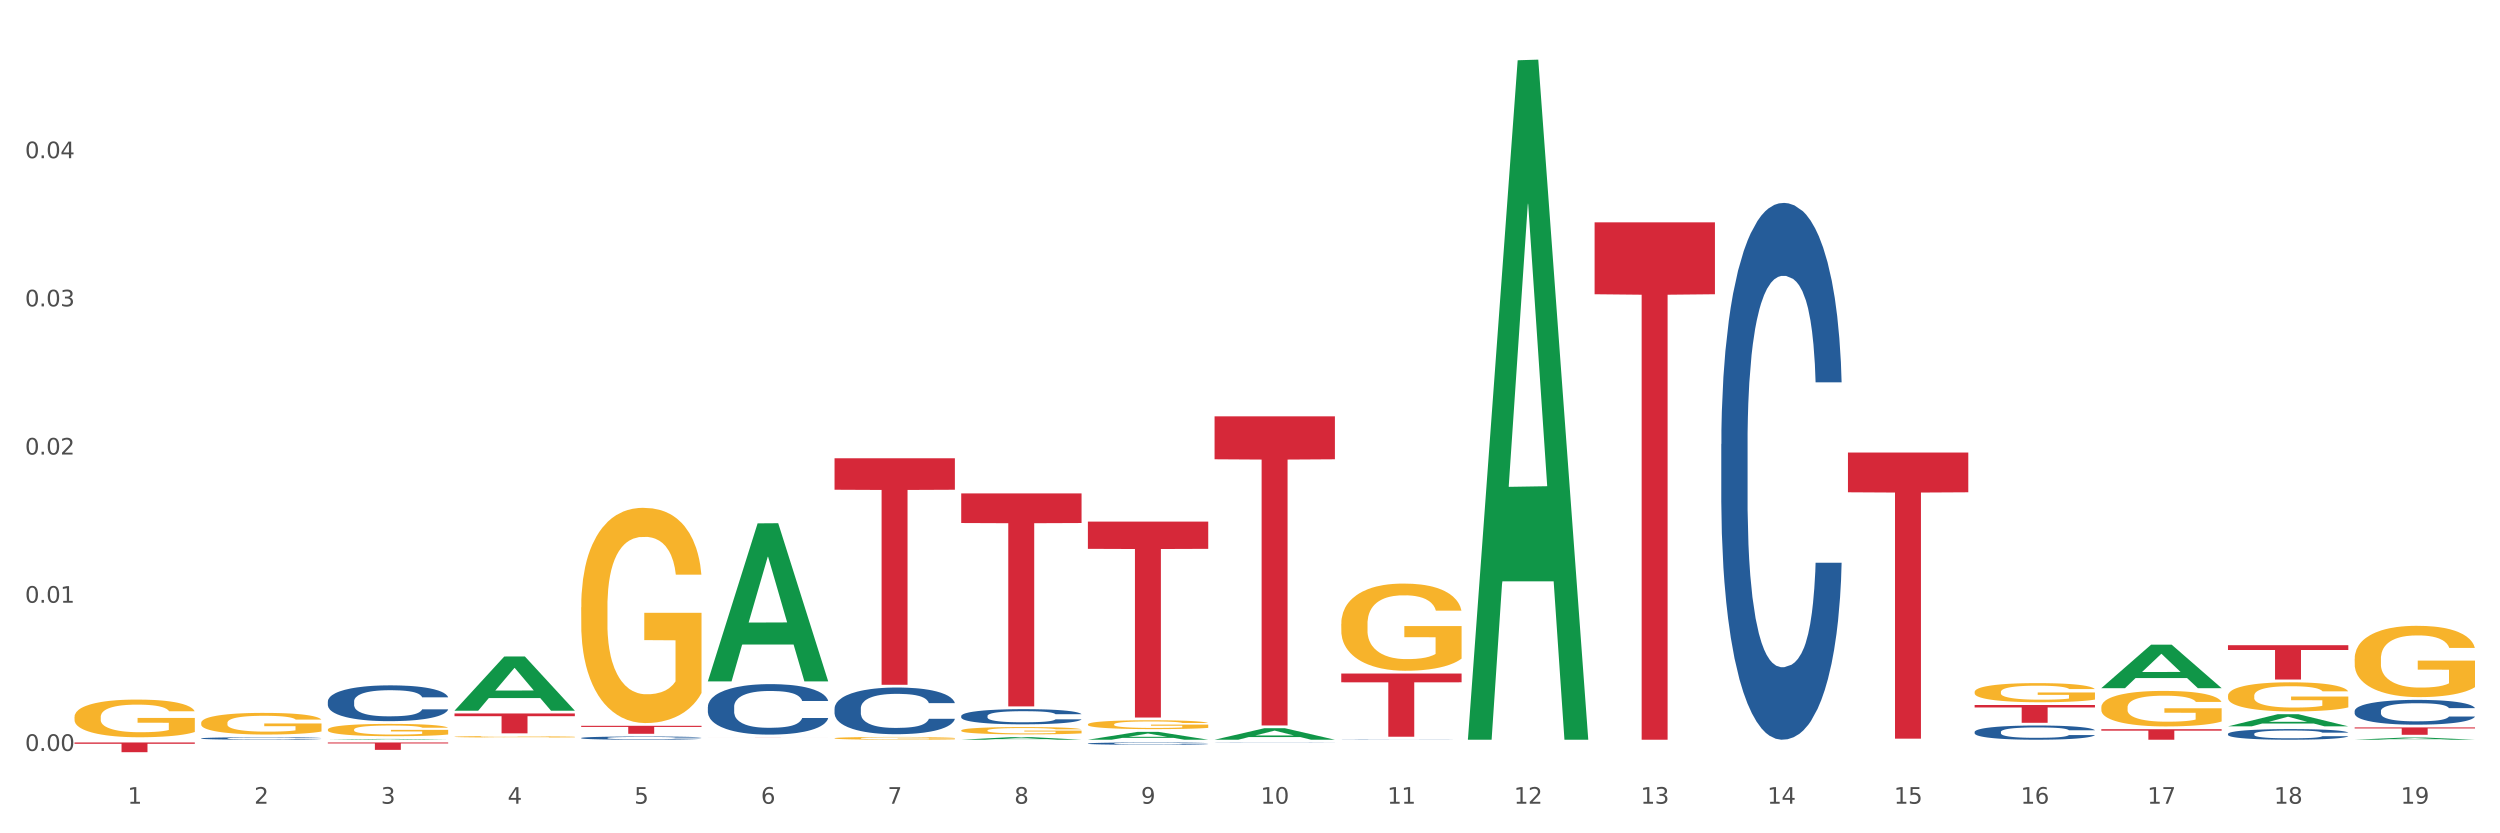 <?xml version="1.0" encoding="utf-8" standalone="no"?>
<!DOCTYPE svg PUBLIC "-//W3C//DTD SVG 1.1//EN"
  "http://www.w3.org/Graphics/SVG/1.1/DTD/svg11.dtd">
<svg xmlns:xlink="http://www.w3.org/1999/xlink" width="1080pt" height="360pt" viewBox="0 0 1080 360" xmlns="http://www.w3.org/2000/svg" version="1.1">
 <rect x="0" y="0" width="1080" height="360" fill="#333333" stroke="none"/>
 <defs>
  <style type="text/css">*{stroke-linejoin: round; stroke-linecap: butt}</style>
 </defs>
 <g id="figure_1">
  <g id="patch_1">
   <path d="M 0 360 
L 1080 360 
L 1080 0 
L 0 0 
z
" style="fill: #ffffff; stroke: #ffffff; stroke-linejoin: miter"/>
  </g>
  <g id="axes_1">
   <g id="matplotlib.axis_1">
    <g id="xtick_1">
     <g id="text_1">
      <!-- 1 -->
      <g style="fill: #4d4d4d" transform="translate(55.115 347.204) scale(0.096 -0.096)">
       <defs>
        <path id="DejaVuSans-31" d="M 794 531 
L 1825 531 
L 1825 4091 
L 703 3866 
L 703 4441 
L 1819 4666 
L 2450 4666 
L 2450 531 
L 3481 531 
L 3481 0 
L 794 0 
L 794 531 
z
" transform="scale(0.016)"/>
       </defs>
       <use xlink:href="#DejaVuSans-31"/>
      </g>
     </g>
    </g>
    <g id="xtick_2">
     <g id="text_2">
      <!-- 2 -->
      <g style="fill: #4d4d4d" transform="translate(109.839 347.204) scale(0.096 -0.096)">
       <defs>
        <path id="DejaVuSans-32" d="M 1228 531 
L 3431 531 
L 3431 0 
L 469 0 
L 469 531 
Q 828 903 1448 1529 
Q 2069 2156 2228 2338 
Q 2531 2678 2651 2914 
Q 2772 3150 2772 3378 
Q 2772 3750 2511 3984 
Q 2250 4219 1831 4219 
Q 1534 4219 1204 4116 
Q 875 4013 500 3803 
L 500 4441 
Q 881 4594 1212 4672 
Q 1544 4750 1819 4750 
Q 2544 4750 2975 4387 
Q 3406 4025 3406 3419 
Q 3406 3131 3298 2873 
Q 3191 2616 2906 2266 
Q 2828 2175 2409 1742 
Q 1991 1309 1228 531 
z
" transform="scale(0.016)"/>
       </defs>
       <use xlink:href="#DejaVuSans-32"/>
      </g>
     </g>
    </g>
    <g id="xtick_3">
     <g id="text_3">
      <!-- 3 -->
      <g style="fill: #4d4d4d" transform="translate(164.564 347.204) scale(0.096 -0.096)">
       <defs>
        <path id="DejaVuSans-33" d="M 2597 2516 
Q 3050 2419 3304 2112 
Q 3559 1806 3559 1356 
Q 3559 666 3084 287 
Q 2609 -91 1734 -91 
Q 1441 -91 1130 -33 
Q 819 25 488 141 
L 488 750 
Q 750 597 1062 519 
Q 1375 441 1716 441 
Q 2309 441 2620 675 
Q 2931 909 2931 1356 
Q 2931 1769 2642 2001 
Q 2353 2234 1838 2234 
L 1294 2234 
L 1294 2753 
L 1863 2753 
Q 2328 2753 2575 2939 
Q 2822 3125 2822 3475 
Q 2822 3834 2567 4026 
Q 2313 4219 1838 4219 
Q 1578 4219 1281 4162 
Q 984 4106 628 3988 
L 628 4550 
Q 988 4650 1302 4700 
Q 1616 4750 1894 4750 
Q 2613 4750 3031 4423 
Q 3450 4097 3450 3541 
Q 3450 3153 3228 2886 
Q 3006 2619 2597 2516 
z
" transform="scale(0.016)"/>
       </defs>
       <use xlink:href="#DejaVuSans-33"/>
      </g>
     </g>
    </g>
    <g id="xtick_4">
     <g id="text_4">
      <!-- 4 -->
      <g style="fill: #4d4d4d" transform="translate(219.288 347.204) scale(0.096 -0.096)">
       <defs>
        <path id="DejaVuSans-34" d="M 2419 4116 
L 825 1625 
L 2419 1625 
L 2419 4116 
z
M 2253 4666 
L 3047 4666 
L 3047 1625 
L 3713 1625 
L 3713 1100 
L 3047 1100 
L 3047 0 
L 2419 0 
L 2419 1100 
L 313 1100 
L 313 1709 
L 2253 4666 
z
" transform="scale(0.016)"/>
       </defs>
       <use xlink:href="#DejaVuSans-34"/>
      </g>
     </g>
    </g>
    <g id="xtick_5">
     <g id="text_5">
      <!-- 5 -->
      <g style="fill: #4d4d4d" transform="translate(274.012 347.204) scale(0.096 -0.096)">
       <defs>
        <path id="DejaVuSans-35" d="M 691 4666 
L 3169 4666 
L 3169 4134 
L 1269 4134 
L 1269 2991 
Q 1406 3038 1543 3061 
Q 1681 3084 1819 3084 
Q 2600 3084 3056 2656 
Q 3513 2228 3513 1497 
Q 3513 744 3044 326 
Q 2575 -91 1722 -91 
Q 1428 -91 1123 -41 
Q 819 9 494 109 
L 494 744 
Q 775 591 1075 516 
Q 1375 441 1709 441 
Q 2250 441 2565 725 
Q 2881 1009 2881 1497 
Q 2881 1984 2565 2268 
Q 2250 2553 1709 2553 
Q 1456 2553 1204 2497 
Q 953 2441 691 2322 
L 691 4666 
z
" transform="scale(0.016)"/>
       </defs>
       <use xlink:href="#DejaVuSans-35"/>
      </g>
     </g>
    </g>
    <g id="xtick_6">
     <g id="text_6">
      <!-- 6 -->
      <g style="fill: #4d4d4d" transform="translate(328.736 347.204) scale(0.096 -0.096)">
       <defs>
        <path id="DejaVuSans-36" d="M 2113 2584 
Q 1688 2584 1439 2293 
Q 1191 2003 1191 1497 
Q 1191 994 1439 701 
Q 1688 409 2113 409 
Q 2538 409 2786 701 
Q 3034 994 3034 1497 
Q 3034 2003 2786 2293 
Q 2538 2584 2113 2584 
z
M 3366 4563 
L 3366 3988 
Q 3128 4100 2886 4159 
Q 2644 4219 2406 4219 
Q 1781 4219 1451 3797 
Q 1122 3375 1075 2522 
Q 1259 2794 1537 2939 
Q 1816 3084 2150 3084 
Q 2853 3084 3261 2657 
Q 3669 2231 3669 1497 
Q 3669 778 3244 343 
Q 2819 -91 2113 -91 
Q 1303 -91 875 529 
Q 447 1150 447 2328 
Q 447 3434 972 4092 
Q 1497 4750 2381 4750 
Q 2619 4750 2861 4703 
Q 3103 4656 3366 4563 
z
" transform="scale(0.016)"/>
       </defs>
       <use xlink:href="#DejaVuSans-36"/>
      </g>
     </g>
    </g>
    <g id="xtick_7">
     <g id="text_7">
      <!-- 7 -->
      <g style="fill: #4d4d4d" transform="translate(383.461 347.204) scale(0.096 -0.096)">
       <defs>
        <path id="DejaVuSans-37" d="M 525 4666 
L 3525 4666 
L 3525 4397 
L 1831 0 
L 1172 0 
L 2766 4134 
L 525 4134 
L 525 4666 
z
" transform="scale(0.016)"/>
       </defs>
       <use xlink:href="#DejaVuSans-37"/>
      </g>
     </g>
    </g>
    <g id="xtick_8">
     <g id="text_8">
      <!-- 8 -->
      <g style="fill: #4d4d4d" transform="translate(438.185 347.204) scale(0.096 -0.096)">
       <defs>
        <path id="DejaVuSans-38" d="M 2034 2216 
Q 1584 2216 1326 1975 
Q 1069 1734 1069 1313 
Q 1069 891 1326 650 
Q 1584 409 2034 409 
Q 2484 409 2743 651 
Q 3003 894 3003 1313 
Q 3003 1734 2745 1975 
Q 2488 2216 2034 2216 
z
M 1403 2484 
Q 997 2584 770 2862 
Q 544 3141 544 3541 
Q 544 4100 942 4425 
Q 1341 4750 2034 4750 
Q 2731 4750 3128 4425 
Q 3525 4100 3525 3541 
Q 3525 3141 3298 2862 
Q 3072 2584 2669 2484 
Q 3125 2378 3379 2068 
Q 3634 1759 3634 1313 
Q 3634 634 3220 271 
Q 2806 -91 2034 -91 
Q 1263 -91 848 271 
Q 434 634 434 1313 
Q 434 1759 690 2068 
Q 947 2378 1403 2484 
z
M 1172 3481 
Q 1172 3119 1398 2916 
Q 1625 2713 2034 2713 
Q 2441 2713 2670 2916 
Q 2900 3119 2900 3481 
Q 2900 3844 2670 4047 
Q 2441 4250 2034 4250 
Q 1625 4250 1398 4047 
Q 1172 3844 1172 3481 
z
" transform="scale(0.016)"/>
       </defs>
       <use xlink:href="#DejaVuSans-38"/>
      </g>
     </g>
    </g>
    <g id="xtick_9">
     <g id="text_9">
      <!-- 9 -->
      <g style="fill: #4d4d4d" transform="translate(492.909 347.204) scale(0.096 -0.096)">
       <defs>
        <path id="DejaVuSans-39" d="M 703 97 
L 703 672 
Q 941 559 1184 500 
Q 1428 441 1663 441 
Q 2288 441 2617 861 
Q 2947 1281 2994 2138 
Q 2813 1869 2534 1725 
Q 2256 1581 1919 1581 
Q 1219 1581 811 2004 
Q 403 2428 403 3163 
Q 403 3881 828 4315 
Q 1253 4750 1959 4750 
Q 2769 4750 3195 4129 
Q 3622 3509 3622 2328 
Q 3622 1225 3098 567 
Q 2575 -91 1691 -91 
Q 1453 -91 1209 -44 
Q 966 3 703 97 
z
M 1959 2075 
Q 2384 2075 2632 2365 
Q 2881 2656 2881 3163 
Q 2881 3666 2632 3958 
Q 2384 4250 1959 4250 
Q 1534 4250 1286 3958 
Q 1038 3666 1038 3163 
Q 1038 2656 1286 2365 
Q 1534 2075 1959 2075 
z
" transform="scale(0.016)"/>
       </defs>
       <use xlink:href="#DejaVuSans-39"/>
      </g>
     </g>
    </g>
    <g id="xtick_10">
     <g id="text_10">
      <!-- 10 -->
      <g style="fill: #4d4d4d" transform="translate(544.58 347.204) scale(0.096 -0.096)">
       <defs>
        <path id="DejaVuSans-30" d="M 2034 4250 
Q 1547 4250 1301 3770 
Q 1056 3291 1056 2328 
Q 1056 1369 1301 889 
Q 1547 409 2034 409 
Q 2525 409 2770 889 
Q 3016 1369 3016 2328 
Q 3016 3291 2770 3770 
Q 2525 4250 2034 4250 
z
M 2034 4750 
Q 2819 4750 3233 4129 
Q 3647 3509 3647 2328 
Q 3647 1150 3233 529 
Q 2819 -91 2034 -91 
Q 1250 -91 836 529 
Q 422 1150 422 2328 
Q 422 3509 836 4129 
Q 1250 4750 2034 4750 
z
" transform="scale(0.016)"/>
       </defs>
       <use xlink:href="#DejaVuSans-31"/>
       <use xlink:href="#DejaVuSans-30" transform="translate(63.623 0)"/>
      </g>
     </g>
    </g>
    <g id="xtick_11">
     <g id="text_11">
      <!-- 11 -->
      <g style="fill: #4d4d4d" transform="translate(599.304 347.204) scale(0.096 -0.096)">
       <use xlink:href="#DejaVuSans-31"/>
       <use xlink:href="#DejaVuSans-31" transform="translate(63.623 0)"/>
      </g>
     </g>
    </g>
    <g id="xtick_12">
     <g id="text_12">
      <!-- 12 -->
      <g style="fill: #4d4d4d" transform="translate(654.028 347.204) scale(0.096 -0.096)">
       <use xlink:href="#DejaVuSans-31"/>
       <use xlink:href="#DejaVuSans-32" transform="translate(63.623 0)"/>
      </g>
     </g>
    </g>
    <g id="xtick_13">
     <g id="text_13">
      <!-- 13 -->
      <g style="fill: #4d4d4d" transform="translate(708.752 347.204) scale(0.096 -0.096)">
       <use xlink:href="#DejaVuSans-31"/>
       <use xlink:href="#DejaVuSans-33" transform="translate(63.623 0)"/>
      </g>
     </g>
    </g>
    <g id="xtick_14">
     <g id="text_14">
      <!-- 14 -->
      <g style="fill: #4d4d4d" transform="translate(763.477 347.204) scale(0.096 -0.096)">
       <use xlink:href="#DejaVuSans-31"/>
       <use xlink:href="#DejaVuSans-34" transform="translate(63.623 0)"/>
      </g>
     </g>
    </g>
    <g id="xtick_15">
     <g id="text_15">
      <!-- 15 -->
      <g style="fill: #4d4d4d" transform="translate(818.201 347.204) scale(0.096 -0.096)">
       <use xlink:href="#DejaVuSans-31"/>
       <use xlink:href="#DejaVuSans-35" transform="translate(63.623 0)"/>
      </g>
     </g>
    </g>
    <g id="xtick_16">
     <g id="text_16">
      <!-- 16 -->
      <g style="fill: #4d4d4d" transform="translate(872.925 347.204) scale(0.096 -0.096)">
       <use xlink:href="#DejaVuSans-31"/>
       <use xlink:href="#DejaVuSans-36" transform="translate(63.623 0)"/>
      </g>
     </g>
    </g>
    <g id="xtick_17">
     <g id="text_17">
      <!-- 17 -->
      <g style="fill: #4d4d4d" transform="translate(927.649 347.204) scale(0.096 -0.096)">
       <use xlink:href="#DejaVuSans-31"/>
       <use xlink:href="#DejaVuSans-37" transform="translate(63.623 0)"/>
      </g>
     </g>
    </g>
    <g id="xtick_18">
     <g id="text_18">
      <!-- 18 -->
      <g style="fill: #4d4d4d" transform="translate(982.374 347.204) scale(0.096 -0.096)">
       <use xlink:href="#DejaVuSans-31"/>
       <use xlink:href="#DejaVuSans-38" transform="translate(63.623 0)"/>
      </g>
     </g>
    </g>
    <g id="xtick_19">
     <g id="text_19">
      <!-- 19 -->
      <g style="fill: #4d4d4d" transform="translate(1037.098 347.204) scale(0.096 -0.096)">
       <use xlink:href="#DejaVuSans-31"/>
       <use xlink:href="#DejaVuSans-39" transform="translate(63.623 0)"/>
      </g>
     </g>
    </g>
    <g id="xtick_20"/>
    <g id="xtick_21"/>
    <g id="xtick_22"/>
    <g id="xtick_23"/>
    <g id="xtick_24"/>
    <g id="xtick_25"/>
    <g id="xtick_26"/>
    <g id="xtick_27"/>
    <g id="xtick_28"/>
    <g id="xtick_29"/>
    <g id="xtick_30"/>
    <g id="xtick_31"/>
    <g id="xtick_32"/>
    <g id="xtick_33"/>
    <g id="xtick_34"/>
    <g id="xtick_35"/>
    <g id="xtick_36"/>
    <g id="xtick_37"/>
   </g>
   <g id="matplotlib.axis_2">
    <g id="ytick_1">
     <g id="text_20">
      <!-- 0.00 -->
      <g style="fill: #4d4d4d" transform="translate(10.8 324.392) scale(0.096 -0.096)">
       <defs>
        <path id="DejaVuSans-2e" d="M 684 794 
L 1344 794 
L 1344 0 
L 684 0 
L 684 794 
z
" transform="scale(0.016)"/>
       </defs>
       <use xlink:href="#DejaVuSans-30"/>
       <use xlink:href="#DejaVuSans-2e" transform="translate(63.623 0)"/>
       <use xlink:href="#DejaVuSans-30" transform="translate(95.41 0)"/>
       <use xlink:href="#DejaVuSans-30" transform="translate(159.033 0)"/>
      </g>
     </g>
    </g>
    <g id="ytick_2">
     <g id="text_21">
      <!-- 0.01 -->
      <g style="fill: #4d4d4d" transform="translate(10.8 260.382) scale(0.096 -0.096)">
       <use xlink:href="#DejaVuSans-30"/>
       <use xlink:href="#DejaVuSans-2e" transform="translate(63.623 0)"/>
       <use xlink:href="#DejaVuSans-30" transform="translate(95.41 0)"/>
       <use xlink:href="#DejaVuSans-31" transform="translate(159.033 0)"/>
      </g>
     </g>
    </g>
    <g id="ytick_3">
     <g id="text_22">
      <!-- 0.02 -->
      <g style="fill: #4d4d4d" transform="translate(10.8 196.372) scale(0.096 -0.096)">
       <use xlink:href="#DejaVuSans-30"/>
       <use xlink:href="#DejaVuSans-2e" transform="translate(63.623 0)"/>
       <use xlink:href="#DejaVuSans-30" transform="translate(95.41 0)"/>
       <use xlink:href="#DejaVuSans-32" transform="translate(159.033 0)"/>
      </g>
     </g>
    </g>
    <g id="ytick_4">
     <g id="text_23">
      <!-- 0.03 -->
      <g style="fill: #4d4d4d" transform="translate(10.8 132.361) scale(0.096 -0.096)">
       <use xlink:href="#DejaVuSans-30"/>
       <use xlink:href="#DejaVuSans-2e" transform="translate(63.623 0)"/>
       <use xlink:href="#DejaVuSans-30" transform="translate(95.41 0)"/>
       <use xlink:href="#DejaVuSans-33" transform="translate(159.033 0)"/>
      </g>
     </g>
    </g>
    <g id="ytick_5">
     <g id="text_24">
      <!-- 0.04 -->
      <g style="fill: #4d4d4d" transform="translate(10.8 68.351) scale(0.096 -0.096)">
       <use xlink:href="#DejaVuSans-30"/>
       <use xlink:href="#DejaVuSans-2e" transform="translate(63.623 0)"/>
       <use xlink:href="#DejaVuSans-30" transform="translate(95.41 0)"/>
       <use xlink:href="#DejaVuSans-34" transform="translate(159.033 0)"/>
      </g>
     </g>
    </g>
    <g id="ytick_6"/>
    <g id="ytick_7"/>
    <g id="ytick_8"/>
    <g id="ytick_9"/>
    <g id="ytick_10"/>
   </g>
   <g id="PolyCollection_1">
    <path d="M 962.488 300.573 
L 962.549 300.561 
L 962.549 300.147 
L 962.672 299.791 
L 963.286 298.928 
L 964.206 298.215 
L 964.881 297.835 
L 965.557 297.525 
L 966.355 297.214 
L 967.337 296.892 
L 969.117 296.421 
L 970.221 296.179 
L 971.572 295.926 
L 974.027 295.558 
L 975.807 295.351 
L 977.648 295.179 
L 980.656 294.972 
L 982.62 294.88 
L 984.707 294.811 
L 987.223 294.765 
L 989.126 294.753 
L 993.3 294.788 
L 996.86 294.891 
L 998.579 294.972 
L 1000.788 295.11 
L 1001.954 295.202 
L 1003.857 295.386 
L 1005.821 295.627 
L 1007.172 295.834 
L 1009.197 296.225 
L 1010.732 296.616 
L 1012.143 297.099 
L 1012.88 297.433 
L 1013.432 297.743 
L 1013.923 298.1 
L 1014.414 298.663 
L 1003.366 298.663 
L 1002.936 298.261 
L 1002.261 297.881 
L 1001.279 297.513 
L 1000.42 297.283 
L 998.947 296.996 
L 997.596 296.812 
L 996.185 296.674 
L 994.466 296.559 
L 993.116 296.501 
L 991.213 296.455 
L 987.469 296.467 
L 984.952 296.559 
L 983.234 296.674 
L 982.129 296.777 
L 981.147 296.892 
L 980.042 297.053 
L 978.753 297.295 
L 977.832 297.513 
L 976.912 297.789 
L 976.175 298.065 
L 975.5 298.387 
L 974.948 298.732 
L 974.518 299.089 
L 974.15 299.526 
L 973.843 300.251 
L 973.843 301.826 
L 973.966 302.183 
L 974.272 302.654 
L 974.641 303.011 
L 975.255 303.436 
L 975.807 303.724 
L 976.85 304.138 
L 978.017 304.483 
L 978.937 304.701 
L 979.858 304.885 
L 981.454 305.138 
L 983.234 305.345 
L 984.768 305.472 
L 986.855 305.587 
L 988.267 305.633 
L 989.494 305.656 
L 992.502 305.656 
L 994.65 305.621 
L 997.044 305.541 
L 998.885 305.437 
L 1000.42 305.311 
L 1002.139 305.104 
L 1003.243 304.908 
L 1003.243 302.505 
L 989.74 302.493 
L 989.74 300.895 
L 1014.476 300.895 
L 1014.476 305.587 
L 1013.432 305.828 
L 1012.266 306.047 
L 1011.038 306.242 
L 1009.197 306.484 
L 1006.987 306.714 
L 1005.023 306.875 
L 1002.936 307.013 
L 1000.481 307.14 
L 997.29 307.255 
L 995.325 307.301 
L 992.87 307.335 
L 989.985 307.347 
L 987.469 307.324 
L 985.014 307.266 
L 982.436 307.163 
L 979.919 307.013 
L 978.017 306.864 
L 976.114 306.679 
L 974.088 306.438 
L 972.492 306.208 
L 971.265 306.001 
L 969.915 305.736 
L 968.441 305.391 
L 967.337 305.081 
L 966.355 304.759 
L 965.311 304.345 
L 964.575 303.988 
L 963.838 303.54 
L 963.408 303.206 
L 962.917 302.689 
L 962.549 301.964 
L 962.488 300.573 
z
" clip-path="url(#p0e6aba2d12)" style="fill: #f7b32b"/>
    <path d="M 1017.212 284.588 
L 1017.273 284.56 
L 1017.273 283.547 
L 1017.396 282.675 
L 1018.01 280.564 
L 1018.931 278.819 
L 1019.606 277.891 
L 1020.281 277.131 
L 1021.079 276.371 
L 1022.061 275.583 
L 1023.841 274.43 
L 1024.946 273.839 
L 1026.296 273.219 
L 1028.751 272.319 
L 1030.531 271.812 
L 1032.373 271.39 
L 1035.38 270.884 
L 1037.344 270.659 
L 1039.431 270.49 
L 1041.948 270.377 
L 1043.85 270.349 
L 1048.024 270.434 
L 1051.584 270.687 
L 1053.303 270.884 
L 1055.512 271.221 
L 1056.679 271.447 
L 1058.581 271.897 
L 1060.546 272.488 
L 1061.896 272.994 
L 1063.921 273.951 
L 1065.456 274.908 
L 1066.868 276.09 
L 1067.604 276.906 
L 1068.157 277.666 
L 1068.648 278.538 
L 1069.139 279.917 
L 1058.09 279.917 
L 1057.661 278.932 
L 1056.986 278.003 
L 1056.004 277.103 
L 1055.144 276.54 
L 1053.671 275.837 
L 1052.321 275.386 
L 1050.909 275.049 
L 1049.19 274.767 
L 1047.84 274.626 
L 1045.937 274.514 
L 1042.193 274.542 
L 1039.677 274.767 
L 1037.958 275.049 
L 1036.853 275.302 
L 1035.871 275.583 
L 1034.766 275.977 
L 1033.477 276.568 
L 1032.557 277.103 
L 1031.636 277.778 
L 1030.899 278.454 
L 1030.224 279.242 
L 1029.672 280.086 
L 1029.242 280.958 
L 1028.874 282.028 
L 1028.567 283.8 
L 1028.567 287.656 
L 1028.69 288.528 
L 1028.997 289.682 
L 1029.365 290.554 
L 1029.979 291.595 
L 1030.531 292.299 
L 1031.575 293.312 
L 1032.741 294.156 
L 1033.662 294.691 
L 1034.582 295.141 
L 1036.178 295.76 
L 1037.958 296.267 
L 1039.493 296.576 
L 1041.579 296.858 
L 1042.991 296.97 
L 1044.219 297.027 
L 1047.226 297.027 
L 1049.375 296.942 
L 1051.768 296.745 
L 1053.61 296.492 
L 1055.144 296.182 
L 1056.863 295.676 
L 1057.968 295.197 
L 1057.968 289.316 
L 1044.464 289.288 
L 1044.464 285.376 
L 1069.2 285.376 
L 1069.2 296.858 
L 1068.157 297.449 
L 1066.99 297.983 
L 1065.763 298.462 
L 1063.921 299.053 
L 1061.712 299.616 
L 1059.748 300.01 
L 1057.661 300.347 
L 1055.206 300.657 
L 1052.014 300.938 
L 1050.05 301.051 
L 1047.595 301.135 
L 1044.71 301.163 
L 1042.193 301.107 
L 1039.738 300.966 
L 1037.16 300.713 
L 1034.644 300.347 
L 1032.741 299.981 
L 1030.838 299.531 
L 1028.813 298.94 
L 1027.217 298.377 
L 1025.989 297.871 
L 1024.639 297.224 
L 1023.166 296.379 
L 1022.061 295.62 
L 1021.079 294.832 
L 1020.035 293.819 
L 1019.299 292.946 
L 1018.562 291.849 
L 1018.133 291.033 
L 1017.642 289.766 
L 1017.273 287.993 
L 1017.212 284.588 
z
" clip-path="url(#p0e6aba2d12)" style="fill: #f7b32b"/>
    <path d="M 907.763 305.566 
L 907.825 305.552 
L 907.825 305.048 
L 907.948 304.613 
L 908.561 303.561 
L 909.482 302.692 
L 910.157 302.229 
L 910.832 301.851 
L 911.63 301.472 
L 912.612 301.08 
L 914.392 300.505 
L 915.497 300.21 
L 916.847 299.902 
L 919.303 299.453 
L 921.083 299.201 
L 922.924 298.99 
L 925.932 298.738 
L 927.896 298.626 
L 929.983 298.542 
L 932.499 298.486 
L 934.402 298.472 
L 938.576 298.514 
L 942.136 298.64 
L 943.854 298.738 
L 946.064 298.906 
L 947.23 299.018 
L 949.133 299.243 
L 951.097 299.537 
L 952.447 299.79 
L 954.473 300.266 
L 956.007 300.743 
L 957.419 301.332 
L 958.156 301.739 
L 958.708 302.117 
L 959.199 302.552 
L 959.69 303.239 
L 948.642 303.239 
L 948.212 302.748 
L 947.537 302.285 
L 946.555 301.837 
L 945.696 301.556 
L 944.223 301.206 
L 942.872 300.981 
L 941.46 300.813 
L 939.742 300.673 
L 938.392 300.603 
L 936.489 300.547 
L 932.745 300.561 
L 930.228 300.673 
L 928.51 300.813 
L 927.405 300.939 
L 926.423 301.08 
L 925.318 301.276 
L 924.029 301.57 
L 923.108 301.837 
L 922.187 302.173 
L 921.451 302.51 
L 920.776 302.902 
L 920.223 303.323 
L 919.794 303.758 
L 919.425 304.291 
L 919.119 305.174 
L 919.119 307.095 
L 919.241 307.53 
L 919.548 308.104 
L 919.916 308.539 
L 920.53 309.058 
L 921.083 309.408 
L 922.126 309.913 
L 923.292 310.334 
L 924.213 310.6 
L 925.134 310.825 
L 926.73 311.133 
L 928.51 311.385 
L 930.044 311.54 
L 932.131 311.68 
L 933.543 311.736 
L 934.77 311.764 
L 937.778 311.764 
L 939.926 311.722 
L 942.32 311.624 
L 944.161 311.498 
L 945.696 311.343 
L 947.414 311.091 
L 948.519 310.853 
L 948.519 307.922 
L 935.016 307.908 
L 935.016 305.959 
L 959.751 305.959 
L 959.751 311.68 
L 958.708 311.974 
L 957.542 312.241 
L 956.314 312.479 
L 954.473 312.774 
L 952.263 313.054 
L 950.299 313.25 
L 948.212 313.419 
L 945.757 313.573 
L 942.565 313.713 
L 940.601 313.769 
L 938.146 313.811 
L 935.261 313.825 
L 932.745 313.797 
L 930.29 313.727 
L 927.712 313.601 
L 925.195 313.419 
L 923.292 313.236 
L 921.39 313.012 
L 919.364 312.717 
L 917.768 312.437 
L 916.541 312.185 
L 915.19 311.862 
L 913.717 311.442 
L 912.612 311.063 
L 911.63 310.67 
L 910.587 310.166 
L 909.85 309.731 
L 909.114 309.184 
L 908.684 308.777 
L 908.193 308.146 
L 907.825 307.263 
L 907.763 305.566 
z
" clip-path="url(#p0e6aba2d12)" style="fill: #f7b32b"/>
    <path d="M 524.693 179.85 
L 576.682 179.85 
L 576.682 198.41 
L 556.231 198.536 
L 556.231 313.407 
L 545.021 313.407 
L 545.021 198.536 
L 524.693 198.41 
L 524.693 179.976 
L 524.693 179.85 
z
" clip-path="url(#p0e6aba2d12)" style="fill: #d62839"/>
    <path d="M 798.315 195.488 
L 850.303 195.488 
L 850.303 212.666 
L 829.853 212.782 
L 829.853 319.099 
L 818.642 319.099 
L 818.642 212.782 
L 798.315 212.666 
L 798.315 195.604 
L 798.315 195.488 
z
" clip-path="url(#p0e6aba2d12)" style="fill: #d62839"/>
    <path d="M 962.488 278.727 
L 1014.476 278.727 
L 1014.476 280.79 
L 994.025 280.804 
L 994.025 293.573 
L 982.815 293.573 
L 982.815 280.804 
L 962.488 280.79 
L 962.488 278.741 
L 962.488 278.727 
z
" clip-path="url(#p0e6aba2d12)" style="fill: #d62839"/>
    <path d="M 907.763 315.005 
L 959.751 315.005 
L 959.751 315.639 
L 939.301 315.643 
L 939.301 319.565 
L 928.09 319.565 
L 928.09 315.643 
L 907.763 315.639 
L 907.763 315.009 
L 907.763 315.005 
z
" clip-path="url(#p0e6aba2d12)" style="fill: #d62839"/>
    <path d="M 853.039 304.556 
L 905.027 304.556 
L 905.027 305.624 
L 884.577 305.631 
L 884.577 312.241 
L 873.366 312.241 
L 873.366 305.631 
L 853.039 305.624 
L 853.039 304.563 
L 853.039 304.556 
z
" clip-path="url(#p0e6aba2d12)" style="fill: #d62839"/>
    <path d="M 415.245 319.563 
L 415.299 319.562 
L 436.737 318.434 
L 445.634 318.433 
L 467.233 319.565 
L 456.943 319.565 
L 452.28 319.301 
L 430.145 319.301 
L 429.984 319.306 
L 425.482 319.565 
L 415.245 319.565 
L 415.245 319.563 
L 432.932 319.144 
L 449.493 319.143 
L 441.293 318.674 
L 441.185 318.672 
L 441.078 318.675 
L 432.878 319.143 
L 432.932 319.144 
L 415.245 319.563 
z
" clip-path="url(#p0e6aba2d12)" style="fill: #109648"/>
    <path d="M 469.969 319.559 
L 470.023 319.556 
L 491.461 316.164 
L 500.358 316.161 
L 521.957 319.565 
L 511.667 319.565 
L 507.004 318.772 
L 484.869 318.772 
L 484.708 318.785 
L 480.206 319.565 
L 469.969 319.565 
L 469.969 319.559 
L 487.656 318.299 
L 504.217 318.296 
L 496.017 316.887 
L 495.91 316.88 
L 495.802 316.89 
L 487.602 318.296 
L 487.656 318.299 
L 469.969 319.559 
z
" clip-path="url(#p0e6aba2d12)" style="fill: #109648"/>
    <path d="M 524.693 319.556 
L 524.747 319.551 
L 546.185 314.592 
L 555.082 314.587 
L 576.682 319.565 
L 566.391 319.565 
L 561.728 318.406 
L 539.593 318.406 
L 539.432 318.425 
L 534.93 319.565 
L 524.693 319.565 
L 524.693 319.556 
L 542.38 317.714 
L 558.941 317.71 
L 550.741 315.648 
L 550.634 315.639 
L 550.527 315.653 
L 542.327 317.71 
L 542.38 317.714 
L 524.693 319.556 
z
" clip-path="url(#p0e6aba2d12)" style="fill: #109648"/>
    <path d="M 634.142 319.013 
L 634.196 318.738 
L 655.634 26.035 
L 664.531 25.759 
L 686.13 319.565 
L 675.84 319.565 
L 671.177 251.148 
L 649.042 251.148 
L 648.881 252.252 
L 644.379 319.565 
L 634.142 319.565 
L 634.142 319.013 
L 651.829 210.319 
L 668.39 210.043 
L 660.19 88.383 
L 660.082 87.831 
L 659.975 88.659 
L 651.775 210.043 
L 651.829 210.319 
L 634.142 319.013 
z
" clip-path="url(#p0e6aba2d12)" style="fill: #109648"/>
    <path d="M 907.763 297.256 
L 907.817 297.239 
L 929.255 278.509 
L 938.152 278.491 
L 959.751 297.292 
L 949.461 297.292 
L 944.798 292.914 
L 922.663 292.914 
L 922.502 292.984 
L 918 297.292 
L 907.763 297.292 
L 907.763 297.256 
L 925.45 290.301 
L 942.011 290.284 
L 933.811 282.499 
L 933.704 282.463 
L 933.597 282.516 
L 925.396 290.284 
L 925.45 290.301 
L 907.763 297.256 
z
" clip-path="url(#p0e6aba2d12)" style="fill: #109648"/>
    <path d="M 962.488 313.772 
L 962.541 313.767 
L 983.98 308.531 
L 992.877 308.526 
L 1014.476 313.782 
L 1004.185 313.782 
L 999.522 312.558 
L 977.387 312.558 
L 977.227 312.578 
L 972.724 313.782 
L 962.488 313.782 
L 962.488 313.772 
L 980.174 311.828 
L 996.735 311.823 
L 988.535 309.647 
L 988.428 309.637 
L 988.321 309.652 
L 980.121 311.823 
L 980.174 311.828 
L 962.488 313.772 
z
" clip-path="url(#p0e6aba2d12)" style="fill: #109648"/>
    <path d="M 1017.212 319.563 
L 1017.266 319.562 
L 1038.704 318.607 
L 1047.601 318.606 
L 1069.2 319.565 
L 1058.91 319.565 
L 1054.247 319.342 
L 1032.112 319.342 
L 1031.951 319.345 
L 1027.449 319.565 
L 1017.212 319.565 
L 1017.212 319.563 
L 1034.899 319.208 
L 1051.46 319.208 
L 1043.26 318.81 
L 1043.152 318.808 
L 1043.045 318.811 
L 1034.845 319.208 
L 1034.899 319.208 
L 1017.212 319.563 
z
" clip-path="url(#p0e6aba2d12)" style="fill: #109648"/>
    <path d="M 1017.212 314.242 
L 1069.2 314.242 
L 1069.2 314.685 
L 1048.75 314.688 
L 1048.75 317.426 
L 1037.539 317.426 
L 1037.539 314.688 
L 1017.212 314.685 
L 1017.212 314.245 
L 1017.212 314.242 
z
" clip-path="url(#p0e6aba2d12)" style="fill: #d62839"/>
    <path d="M 469.969 225.336 
L 521.957 225.336 
L 521.957 237.098 
L 501.507 237.177 
L 501.507 309.973 
L 490.296 309.973 
L 490.296 237.177 
L 469.969 237.098 
L 469.969 225.416 
L 469.969 225.336 
z
" clip-path="url(#p0e6aba2d12)" style="fill: #d62839"/>
    <path d="M 688.866 96.052 
L 740.854 96.052 
L 740.854 127.113 
L 720.404 127.323 
L 720.404 319.565 
L 709.193 319.565 
L 709.193 127.323 
L 688.866 127.113 
L 688.866 96.262 
L 688.866 96.052 
z
" clip-path="url(#p0e6aba2d12)" style="fill: #d62839"/>
    <path d="M 579.418 290.958 
L 631.406 290.958 
L 631.406 294.753 
L 610.956 294.778 
L 610.956 318.265 
L 599.745 318.265 
L 599.745 294.778 
L 579.418 294.753 
L 579.418 290.984 
L 579.418 290.958 
z
" clip-path="url(#p0e6aba2d12)" style="fill: #d62839"/>
    <path d="M 305.796 294.231 
L 305.85 294.166 
L 327.288 226.087 
L 336.185 226.022 
L 357.784 294.359 
L 347.494 294.359 
L 342.831 278.446 
L 320.696 278.446 
L 320.535 278.702 
L 316.033 294.359 
L 305.796 294.359 
L 305.796 294.231 
L 323.483 268.949 
L 340.044 268.885 
L 331.844 240.588 
L 331.737 240.46 
L 331.63 240.652 
L 323.429 268.885 
L 323.483 268.949 
L 305.796 294.231 
z
" clip-path="url(#p0e6aba2d12)" style="fill: #109648"/>
    <path d="M 524.693 320.794 
L 524.755 320.794 
L 524.755 320.791 
L 524.939 320.787 
L 525.615 320.78 
L 526.476 320.775 
L 527.95 320.769 
L 528.749 320.766 
L 529.794 320.763 
L 531.945 320.759 
L 534.403 320.755 
L 536.123 320.753 
L 537.414 320.751 
L 540.302 320.749 
L 541.961 320.748 
L 543.682 320.747 
L 545.157 320.746 
L 547.615 320.746 
L 549.581 320.745 
L 551.855 320.745 
L 553.76 320.745 
L 556.28 320.746 
L 559.967 320.747 
L 561.38 320.747 
L 563.285 320.749 
L 565.252 320.75 
L 566.849 320.752 
L 568.693 320.754 
L 570.598 320.757 
L 572.441 320.761 
L 573.732 320.764 
L 574.777 320.768 
L 575.698 320.772 
L 576.374 320.777 
L 576.682 320.781 
L 565.436 320.781 
L 565.129 320.778 
L 564.514 320.774 
L 563.9 320.771 
L 563.224 320.769 
L 562.179 320.766 
L 561.257 320.765 
L 559.721 320.763 
L 558.307 320.762 
L 557.14 320.761 
L 555.727 320.76 
L 552.715 320.76 
L 550.565 320.76 
L 549.213 320.76 
L 547.553 320.761 
L 546.14 320.761 
L 544.481 320.762 
L 543.19 320.764 
L 541.9 320.765 
L 541.163 320.767 
L 540.056 320.769 
L 539.319 320.77 
L 538.336 320.774 
L 537.783 320.776 
L 536.799 320.781 
L 536.369 320.786 
L 536.185 320.788 
L 536.062 320.792 
L 536.062 320.807 
L 536.431 320.814 
L 536.738 320.817 
L 537.23 320.82 
L 538.151 320.825 
L 539.503 320.829 
L 540.917 320.832 
L 542.084 320.834 
L 543.19 320.835 
L 544.297 320.836 
L 545.648 320.837 
L 546.755 320.838 
L 548.414 320.838 
L 550.38 320.839 
L 551.917 320.839 
L 555.051 320.838 
L 556.464 320.838 
L 557.816 320.837 
L 559.291 320.836 
L 560.458 320.835 
L 561.134 320.834 
L 562.24 320.832 
L 563.101 320.83 
L 563.838 320.828 
L 564.33 320.826 
L 564.883 320.823 
L 565.313 320.819 
L 565.436 320.818 
L 576.682 320.818 
L 576.436 320.821 
L 576.006 320.825 
L 575.145 320.829 
L 574.469 320.832 
L 573.425 320.835 
L 572.318 320.838 
L 570.782 320.841 
L 569.369 320.843 
L 567.894 320.845 
L 566.296 320.847 
L 563.408 320.85 
L 562.363 320.85 
L 560.151 320.851 
L 558.43 320.852 
L 555.911 320.853 
L 553.33 320.853 
L 550.626 320.853 
L 548.229 320.853 
L 545.587 320.853 
L 543.928 320.852 
L 542.084 320.851 
L 539.933 320.85 
L 537.906 320.848 
L 536.001 320.846 
L 534.218 320.844 
L 532.559 320.841 
L 530.408 320.837 
L 528.811 320.833 
L 527.643 320.829 
L 526.844 320.826 
L 526.045 320.821 
L 525.615 320.819 
L 524.939 320.812 
L 524.693 320.805 
L 524.693 320.794 
z
" clip-path="url(#p0e6aba2d12)" style="fill: #255c99"/>
    <path d="M 469.969 312.922 
L 470.031 312.918 
L 470.031 312.792 
L 470.153 312.684 
L 470.767 312.422 
L 471.688 312.205 
L 472.363 312.09 
L 473.038 311.995 
L 473.836 311.901 
L 474.818 311.803 
L 476.598 311.66 
L 477.703 311.586 
L 479.053 311.509 
L 481.508 311.397 
L 483.288 311.335 
L 485.13 311.282 
L 488.137 311.219 
L 490.102 311.191 
L 492.188 311.17 
L 494.705 311.156 
L 496.608 311.153 
L 500.781 311.163 
L 504.341 311.195 
L 506.06 311.219 
L 508.27 311.261 
L 509.436 311.289 
L 511.339 311.345 
L 513.303 311.418 
L 514.653 311.481 
L 516.679 311.6 
L 518.213 311.719 
L 519.625 311.866 
L 520.361 311.967 
L 520.914 312.062 
L 521.405 312.17 
L 521.896 312.341 
L 510.848 312.341 
L 510.418 312.219 
L 509.743 312.104 
L 508.761 311.992 
L 507.901 311.922 
L 506.428 311.834 
L 505.078 311.779 
L 503.666 311.737 
L 501.948 311.702 
L 500.597 311.684 
L 498.695 311.67 
L 494.95 311.674 
L 492.434 311.702 
L 490.715 311.737 
L 489.61 311.768 
L 488.628 311.803 
L 487.524 311.852 
L 486.235 311.925 
L 485.314 311.992 
L 484.393 312.076 
L 483.657 312.16 
L 482.982 312.258 
L 482.429 312.362 
L 481.999 312.471 
L 481.631 312.604 
L 481.324 312.824 
L 481.324 313.303 
L 481.447 313.411 
L 481.754 313.555 
L 482.122 313.663 
L 482.736 313.792 
L 483.288 313.88 
L 484.332 314.006 
L 485.498 314.11 
L 486.419 314.177 
L 487.339 314.233 
L 488.935 314.31 
L 490.715 314.373 
L 492.25 314.411 
L 494.337 314.446 
L 495.748 314.46 
L 496.976 314.467 
L 499.984 314.467 
L 502.132 314.457 
L 504.526 314.432 
L 506.367 314.401 
L 507.901 314.362 
L 509.62 314.299 
L 510.725 314.24 
L 510.725 313.509 
L 497.221 313.506 
L 497.221 313.02 
L 521.957 313.02 
L 521.957 314.446 
L 520.914 314.52 
L 519.748 314.586 
L 518.52 314.645 
L 516.679 314.719 
L 514.469 314.789 
L 512.505 314.838 
L 510.418 314.88 
L 507.963 314.918 
L 504.771 314.953 
L 502.807 314.967 
L 500.352 314.978 
L 497.467 314.981 
L 494.95 314.974 
L 492.495 314.957 
L 489.917 314.925 
L 487.401 314.88 
L 485.498 314.834 
L 483.595 314.778 
L 481.57 314.705 
L 479.974 314.635 
L 478.746 314.572 
L 477.396 314.492 
L 475.923 314.387 
L 474.818 314.292 
L 473.836 314.194 
L 472.793 314.069 
L 472.056 313.96 
L 471.32 313.824 
L 470.89 313.722 
L 470.399 313.565 
L 470.031 313.345 
L 469.969 312.922 
z
" clip-path="url(#p0e6aba2d12)" style="fill: #f7b32b"/>
    <path d="M 579.418 269.512 
L 579.479 269.477 
L 579.479 268.238 
L 579.602 267.172 
L 580.216 264.591 
L 581.136 262.458 
L 581.812 261.322 
L 582.487 260.393 
L 583.285 259.464 
L 584.267 258.501 
L 586.047 257.09 
L 587.152 256.368 
L 588.502 255.611 
L 590.957 254.51 
L 592.737 253.89 
L 594.578 253.374 
L 597.586 252.755 
L 599.55 252.479 
L 601.637 252.273 
L 604.154 252.135 
L 606.056 252.101 
L 610.23 252.204 
L 613.79 252.514 
L 615.509 252.755 
L 617.718 253.168 
L 618.884 253.443 
L 620.787 253.993 
L 622.751 254.716 
L 624.102 255.335 
L 626.127 256.505 
L 627.662 257.675 
L 629.073 259.12 
L 629.81 260.118 
L 630.362 261.047 
L 630.853 262.114 
L 631.344 263.8 
L 620.296 263.8 
L 619.867 262.595 
L 619.191 261.46 
L 618.209 260.359 
L 617.35 259.671 
L 615.877 258.811 
L 614.527 258.26 
L 613.115 257.847 
L 611.396 257.503 
L 610.046 257.331 
L 608.143 257.193 
L 604.399 257.228 
L 601.882 257.503 
L 600.164 257.847 
L 599.059 258.157 
L 598.077 258.501 
L 596.972 258.983 
L 595.683 259.705 
L 594.763 260.359 
L 593.842 261.185 
L 593.105 262.011 
L 592.43 262.974 
L 591.878 264.006 
L 591.448 265.073 
L 591.08 266.38 
L 590.773 268.548 
L 590.773 273.262 
L 590.896 274.329 
L 591.203 275.739 
L 591.571 276.806 
L 592.185 278.079 
L 592.737 278.939 
L 593.78 280.178 
L 594.947 281.21 
L 595.867 281.864 
L 596.788 282.415 
L 598.384 283.172 
L 600.164 283.791 
L 601.698 284.169 
L 603.785 284.513 
L 605.197 284.651 
L 606.425 284.72 
L 609.432 284.72 
L 611.58 284.617 
L 613.974 284.376 
L 615.816 284.066 
L 617.35 283.688 
L 619.069 283.068 
L 620.173 282.483 
L 620.173 275.292 
L 606.67 275.258 
L 606.67 270.475 
L 631.406 270.475 
L 631.406 284.513 
L 630.362 285.236 
L 629.196 285.89 
L 627.969 286.475 
L 626.127 287.197 
L 623.918 287.885 
L 621.953 288.367 
L 619.867 288.78 
L 617.411 289.159 
L 614.22 289.503 
L 612.256 289.64 
L 609.8 289.744 
L 606.916 289.778 
L 604.399 289.709 
L 601.944 289.537 
L 599.366 289.227 
L 596.849 288.78 
L 594.947 288.333 
L 593.044 287.782 
L 591.018 287.06 
L 589.423 286.372 
L 588.195 285.752 
L 586.845 284.961 
L 585.372 283.929 
L 584.267 283 
L 583.285 282.036 
L 582.241 280.797 
L 581.505 279.731 
L 580.768 278.389 
L 580.338 277.391 
L 579.847 275.843 
L 579.479 273.675 
L 579.418 269.512 
z
" clip-path="url(#p0e6aba2d12)" style="fill: #f7b32b"/>
    <path d="M 32.175 309.739 
L 32.236 309.724 
L 32.236 309.189 
L 32.359 308.728 
L 32.973 307.613 
L 33.894 306.691 
L 34.569 306.2 
L 35.244 305.798 
L 36.042 305.397 
L 37.024 304.981 
L 38.804 304.371 
L 39.909 304.059 
L 41.259 303.731 
L 43.714 303.255 
L 45.494 302.988 
L 47.336 302.765 
L 50.343 302.497 
L 52.307 302.378 
L 54.394 302.289 
L 56.911 302.229 
L 58.814 302.215 
L 62.987 302.259 
L 66.547 302.393 
L 68.266 302.497 
L 70.476 302.676 
L 71.642 302.794 
L 73.544 303.032 
L 75.509 303.345 
L 76.859 303.612 
L 78.884 304.118 
L 80.419 304.624 
L 81.831 305.248 
L 82.567 305.679 
L 83.12 306.081 
L 83.611 306.542 
L 84.102 307.271 
L 73.053 307.271 
L 72.624 306.75 
L 71.949 306.259 
L 70.967 305.784 
L 70.107 305.486 
L 68.634 305.114 
L 67.284 304.876 
L 65.872 304.698 
L 64.153 304.549 
L 62.803 304.475 
L 60.9 304.415 
L 57.156 304.43 
L 54.64 304.549 
L 52.921 304.698 
L 51.816 304.832 
L 50.834 304.981 
L 49.729 305.189 
L 48.44 305.501 
L 47.52 305.784 
L 46.599 306.14 
L 45.863 306.497 
L 45.187 306.914 
L 44.635 307.36 
L 44.205 307.821 
L 43.837 308.386 
L 43.53 309.323 
L 43.53 311.36 
L 43.653 311.821 
L 43.96 312.431 
L 44.328 312.892 
L 44.942 313.442 
L 45.494 313.814 
L 46.538 314.349 
L 47.704 314.795 
L 48.625 315.078 
L 49.545 315.316 
L 51.141 315.643 
L 52.921 315.911 
L 54.456 316.074 
L 56.542 316.223 
L 57.954 316.283 
L 59.182 316.312 
L 62.189 316.312 
L 64.338 316.268 
L 66.731 316.164 
L 68.573 316.03 
L 70.107 315.866 
L 71.826 315.598 
L 72.931 315.346 
L 72.931 312.238 
L 59.427 312.223 
L 59.427 310.156 
L 84.163 310.156 
L 84.163 316.223 
L 83.12 316.535 
L 81.953 316.818 
L 80.726 317.071 
L 78.884 317.383 
L 76.675 317.68 
L 74.711 317.889 
L 72.624 318.067 
L 70.169 318.231 
L 66.977 318.379 
L 65.013 318.439 
L 62.558 318.483 
L 59.673 318.498 
L 57.156 318.469 
L 54.701 318.394 
L 52.123 318.26 
L 49.607 318.067 
L 47.704 317.874 
L 45.801 317.636 
L 43.776 317.324 
L 42.18 317.026 
L 40.952 316.758 
L 39.602 316.416 
L 38.129 315.97 
L 37.024 315.569 
L 36.042 315.152 
L 34.998 314.617 
L 34.262 314.156 
L 33.525 313.576 
L 33.096 313.145 
L 32.605 312.476 
L 32.236 311.539 
L 32.175 309.739 
z
" clip-path="url(#p0e6aba2d12)" style="fill: #f7b32b"/>
    <path d="M 86.899 312.288 
L 86.961 312.279 
L 86.961 311.972 
L 87.083 311.707 
L 87.697 311.067 
L 88.618 310.538 
L 89.293 310.256 
L 89.968 310.025 
L 90.766 309.795 
L 91.748 309.556 
L 93.528 309.206 
L 94.633 309.026 
L 95.983 308.839 
L 98.439 308.565 
L 100.219 308.412 
L 102.06 308.284 
L 105.067 308.13 
L 107.032 308.062 
L 109.118 308.01 
L 111.635 307.976 
L 113.538 307.968 
L 117.712 307.993 
L 121.272 308.07 
L 122.99 308.13 
L 125.2 308.232 
L 126.366 308.301 
L 128.269 308.437 
L 130.233 308.617 
L 131.583 308.77 
L 133.609 309.061 
L 135.143 309.351 
L 136.555 309.71 
L 137.291 309.957 
L 137.844 310.188 
L 138.335 310.452 
L 138.826 310.871 
L 127.778 310.871 
L 127.348 310.572 
L 126.673 310.29 
L 125.691 310.017 
L 124.832 309.846 
L 123.358 309.633 
L 122.008 309.496 
L 120.596 309.394 
L 118.878 309.308 
L 117.527 309.266 
L 115.625 309.231 
L 111.881 309.24 
L 109.364 309.308 
L 107.645 309.394 
L 106.541 309.47 
L 105.559 309.556 
L 104.454 309.675 
L 103.165 309.855 
L 102.244 310.017 
L 101.323 310.222 
L 100.587 310.427 
L 99.912 310.666 
L 99.359 310.922 
L 98.93 311.187 
L 98.561 311.511 
L 98.254 312.049 
L 98.254 313.219 
L 98.377 313.483 
L 98.684 313.833 
L 99.052 314.098 
L 99.666 314.414 
L 100.219 314.627 
L 101.262 314.935 
L 102.428 315.191 
L 103.349 315.353 
L 104.27 315.49 
L 105.865 315.678 
L 107.645 315.831 
L 109.18 315.925 
L 111.267 316.011 
L 112.678 316.045 
L 113.906 316.062 
L 116.914 316.062 
L 119.062 316.036 
L 121.456 315.976 
L 123.297 315.9 
L 124.832 315.806 
L 126.55 315.652 
L 127.655 315.507 
L 127.655 313.722 
L 114.152 313.714 
L 114.152 312.527 
L 138.887 312.527 
L 138.887 316.011 
L 137.844 316.19 
L 136.678 316.352 
L 135.45 316.497 
L 133.609 316.677 
L 131.399 316.847 
L 129.435 316.967 
L 127.348 317.069 
L 124.893 317.163 
L 121.701 317.249 
L 119.737 317.283 
L 117.282 317.308 
L 114.397 317.317 
L 111.881 317.3 
L 109.425 317.257 
L 106.847 317.18 
L 104.331 317.069 
L 102.428 316.958 
L 100.525 316.822 
L 98.5 316.642 
L 96.904 316.472 
L 95.676 316.318 
L 94.326 316.122 
L 92.853 315.865 
L 91.748 315.635 
L 90.766 315.396 
L 89.723 315.088 
L 88.986 314.824 
L 88.25 314.491 
L 87.82 314.243 
L 87.329 313.859 
L 86.961 313.321 
L 86.899 312.288 
z
" clip-path="url(#p0e6aba2d12)" style="fill: #f7b32b"/>
    <path d="M 305.796 318.535 
L 357.784 318.535 
L 357.784 318.541 
L 337.334 318.541 
L 337.334 318.574 
L 326.123 318.574 
L 326.123 318.541 
L 305.796 318.541 
L 305.796 318.535 
L 305.796 318.535 
z
" clip-path="url(#p0e6aba2d12)" style="fill: #d62839"/>
    <path d="M 360.521 197.967 
L 412.509 197.967 
L 412.509 211.567 
L 392.058 211.659 
L 392.058 295.831 
L 380.848 295.831 
L 380.848 211.659 
L 360.521 211.567 
L 360.521 198.059 
L 360.521 197.967 
z
" clip-path="url(#p0e6aba2d12)" style="fill: #d62839"/>
    <path d="M 415.245 213.158 
L 467.233 213.158 
L 467.233 225.944 
L 446.783 226.031 
L 446.783 305.17 
L 435.572 305.17 
L 435.572 226.031 
L 415.245 225.944 
L 415.245 213.244 
L 415.245 213.158 
z
" clip-path="url(#p0e6aba2d12)" style="fill: #d62839"/>
    <path d="M 251.072 313.547 
L 303.06 313.547 
L 303.06 314.026 
L 282.61 314.029 
L 282.61 316.99 
L 271.399 316.99 
L 271.399 314.029 
L 251.072 314.026 
L 251.072 313.551 
L 251.072 313.547 
z
" clip-path="url(#p0e6aba2d12)" style="fill: #d62839"/>
    <path d="M 32.175 320.745 
L 84.163 320.745 
L 84.163 321.329 
L 63.713 321.333 
L 63.713 324.95 
L 52.502 324.95 
L 52.502 321.333 
L 32.175 321.329 
L 32.175 320.749 
L 32.175 320.745 
z
" clip-path="url(#p0e6aba2d12)" style="fill: #d62839"/>
    <path d="M 196.348 308.205 
L 248.336 308.205 
L 248.336 309.401 
L 227.886 309.409 
L 227.886 316.812 
L 216.675 316.812 
L 216.675 309.409 
L 196.348 309.401 
L 196.348 308.213 
L 196.348 308.205 
z
" clip-path="url(#p0e6aba2d12)" style="fill: #d62839"/>
    <path d="M 141.624 320.745 
L 193.612 320.745 
L 193.612 321.188 
L 173.161 321.191 
L 173.161 323.93 
L 161.951 323.93 
L 161.951 321.191 
L 141.624 321.188 
L 141.624 320.748 
L 141.624 320.745 
z
" clip-path="url(#p0e6aba2d12)" style="fill: #d62839"/>
    <path d="M 853.039 316.181 
L 853.101 316.176 
L 853.101 316.019 
L 853.285 315.805 
L 853.961 315.413 
L 854.821 315.115 
L 856.296 314.767 
L 857.095 314.621 
L 858.14 314.459 
L 860.29 314.195 
L 862.748 313.97 
L 864.469 313.847 
L 865.76 313.768 
L 868.648 313.628 
L 870.307 313.566 
L 872.028 313.516 
L 873.503 313.482 
L 875.961 313.443 
L 877.927 313.426 
L 880.201 313.421 
L 882.106 313.426 
L 884.625 313.449 
L 888.312 313.516 
L 889.726 313.555 
L 891.631 313.623 
L 893.597 313.712 
L 895.195 313.802 
L 897.038 313.931 
L 898.943 314.1 
L 900.787 314.313 
L 902.077 314.509 
L 903.122 314.717 
L 904.044 314.969 
L 904.72 315.244 
L 905.027 315.474 
L 893.782 315.474 
L 893.474 315.267 
L 892.86 315.042 
L 892.245 314.891 
L 891.569 314.767 
L 890.525 314.627 
L 889.603 314.537 
L 888.067 314.431 
L 886.653 314.363 
L 885.486 314.324 
L 884.072 314.29 
L 881.061 314.257 
L 878.91 314.257 
L 877.558 314.268 
L 875.899 314.296 
L 874.486 314.335 
L 872.827 314.403 
L 871.536 314.475 
L 870.246 314.571 
L 869.508 314.638 
L 868.402 314.762 
L 867.665 314.863 
L 866.681 315.037 
L 866.128 315.16 
L 865.145 315.48 
L 864.715 315.716 
L 864.531 315.878 
L 864.408 316.058 
L 864.408 316.933 
L 864.776 317.326 
L 865.084 317.495 
L 865.575 317.685 
L 866.497 317.932 
L 867.849 318.173 
L 869.262 318.347 
L 870.43 318.454 
L 871.536 318.533 
L 872.642 318.594 
L 873.994 318.65 
L 875.1 318.684 
L 876.759 318.718 
L 878.726 318.735 
L 880.262 318.735 
L 883.396 318.707 
L 884.81 318.679 
L 886.162 318.639 
L 887.636 318.578 
L 888.804 318.51 
L 889.48 318.46 
L 890.586 318.353 
L 891.446 318.241 
L 892.184 318.112 
L 892.675 318 
L 893.228 317.831 
L 893.659 317.64 
L 893.782 317.539 
L 905.027 317.539 
L 904.781 317.741 
L 904.351 317.938 
L 903.491 318.202 
L 902.815 318.353 
L 901.77 318.538 
L 900.664 318.695 
L 899.128 318.869 
L 897.714 318.998 
L 896.24 319.111 
L 894.642 319.212 
L 891.754 319.352 
L 890.709 319.391 
L 888.497 319.459 
L 886.776 319.498 
L 884.257 319.537 
L 881.676 319.56 
L 878.972 319.565 
L 876.575 319.554 
L 873.933 319.52 
L 872.273 319.487 
L 870.43 319.436 
L 868.279 319.358 
L 866.251 319.262 
L 864.346 319.15 
L 862.564 319.021 
L 860.905 318.875 
L 858.754 318.634 
L 857.156 318.398 
L 855.989 318.179 
L 855.19 317.994 
L 854.391 317.758 
L 853.961 317.596 
L 853.285 317.203 
L 853.039 316.838 
L 853.039 316.181 
z
" clip-path="url(#p0e6aba2d12)" style="fill: #255c99"/>
    <path d="M 743.591 191.854 
L 743.652 191.642 
L 743.652 185.712 
L 743.836 177.664 
L 744.512 162.838 
L 745.373 151.613 
L 746.848 138.482 
L 747.646 132.975 
L 748.691 126.833 
L 750.842 116.879 
L 753.3 108.407 
L 755.021 103.748 
L 756.311 100.783 
L 759.199 95.488 
L 760.858 93.158 
L 762.579 91.252 
L 764.054 89.981 
L 766.512 88.499 
L 768.478 87.863 
L 770.752 87.652 
L 772.657 87.863 
L 775.177 88.711 
L 778.864 91.252 
L 780.277 92.735 
L 782.182 95.276 
L 784.149 98.665 
L 785.746 102.054 
L 787.59 106.925 
L 789.495 113.279 
L 791.338 121.327 
L 792.629 128.74 
L 793.674 136.576 
L 794.595 146.107 
L 795.271 156.484 
L 795.579 165.168 
L 784.333 165.168 
L 784.026 157.332 
L 783.411 148.86 
L 782.797 143.141 
L 782.121 138.482 
L 781.076 133.187 
L 780.154 129.798 
L 778.618 125.774 
L 777.205 123.233 
L 776.037 121.75 
L 774.624 120.48 
L 771.613 119.209 
L 769.462 119.209 
L 768.11 119.632 
L 766.451 120.691 
L 765.037 122.174 
L 763.378 124.715 
L 762.088 127.469 
L 760.797 131.069 
L 760.06 133.611 
L 758.953 138.27 
L 758.216 142.082 
L 757.233 148.648 
L 756.68 153.308 
L 755.697 165.38 
L 755.266 174.275 
L 755.082 180.417 
L 754.959 187.194 
L 754.959 220.234 
L 755.328 235.06 
L 755.635 241.413 
L 756.127 248.614 
L 757.048 257.933 
L 758.4 267.04 
L 759.814 273.606 
L 760.981 277.63 
L 762.088 280.595 
L 763.194 282.925 
L 764.546 285.043 
L 765.652 286.314 
L 767.311 287.584 
L 769.277 288.22 
L 770.814 288.22 
L 773.948 287.161 
L 775.361 286.102 
L 776.713 284.619 
L 778.188 282.29 
L 779.355 279.748 
L 780.031 277.842 
L 781.138 273.818 
L 781.998 269.582 
L 782.735 264.711 
L 783.227 260.475 
L 783.78 254.121 
L 784.21 246.92 
L 784.333 243.108 
L 795.579 243.108 
L 795.333 250.732 
L 794.903 258.145 
L 794.042 268.099 
L 793.366 273.818 
L 792.322 280.807 
L 791.216 286.737 
L 789.679 293.303 
L 788.266 298.174 
L 786.791 302.41 
L 785.193 306.222 
L 782.305 311.517 
L 781.26 313 
L 779.048 315.541 
L 777.327 317.024 
L 774.808 318.506 
L 772.227 319.353 
L 769.523 319.565 
L 767.127 319.142 
L 764.484 317.871 
L 762.825 316.6 
L 760.981 314.694 
L 758.831 311.729 
L 756.803 308.128 
L 754.898 303.892 
L 753.116 299.021 
L 751.456 293.515 
L 749.306 284.407 
L 747.708 275.512 
L 746.54 267.252 
L 745.741 260.263 
L 744.943 251.368 
L 744.512 245.226 
L 743.836 230.4 
L 743.591 216.634 
L 743.591 191.854 
z
" clip-path="url(#p0e6aba2d12)" style="fill: #255c99"/>
    <path d="M 579.418 319.499 
L 579.479 319.499 
L 579.479 319.496 
L 579.664 319.492 
L 580.34 319.484 
L 581.2 319.478 
L 582.675 319.472 
L 583.474 319.469 
L 584.518 319.466 
L 586.669 319.46 
L 589.127 319.456 
L 590.848 319.454 
L 592.138 319.452 
L 595.026 319.449 
L 596.686 319.448 
L 598.406 319.447 
L 599.881 319.447 
L 602.339 319.446 
L 604.306 319.445 
L 606.579 319.445 
L 608.484 319.445 
L 611.004 319.446 
L 614.691 319.447 
L 616.104 319.448 
L 618.009 319.449 
L 619.976 319.451 
L 621.574 319.453 
L 623.417 319.455 
L 625.322 319.459 
L 627.166 319.463 
L 628.456 319.467 
L 629.501 319.471 
L 630.423 319.476 
L 631.099 319.481 
L 631.406 319.485 
L 620.16 319.485 
L 619.853 319.481 
L 619.238 319.477 
L 618.624 319.474 
L 617.948 319.472 
L 616.903 319.469 
L 615.981 319.467 
L 614.445 319.465 
L 613.032 319.464 
L 611.864 319.463 
L 610.451 319.462 
L 607.44 319.462 
L 605.289 319.462 
L 603.937 319.462 
L 602.278 319.462 
L 600.864 319.463 
L 599.205 319.465 
L 597.915 319.466 
L 596.624 319.468 
L 595.887 319.469 
L 594.781 319.472 
L 594.043 319.473 
L 593.06 319.477 
L 592.507 319.479 
L 591.524 319.486 
L 591.094 319.49 
L 590.909 319.493 
L 590.786 319.497 
L 590.786 319.514 
L 591.155 319.522 
L 591.462 319.525 
L 591.954 319.529 
L 592.876 319.533 
L 594.228 319.538 
L 595.641 319.541 
L 596.809 319.543 
L 597.915 319.545 
L 599.021 319.546 
L 600.373 319.547 
L 601.479 319.548 
L 603.138 319.549 
L 605.105 319.549 
L 606.641 319.549 
L 609.775 319.548 
L 611.188 319.548 
L 612.54 319.547 
L 614.015 319.546 
L 615.183 319.545 
L 615.859 319.544 
L 616.965 319.542 
L 617.825 319.539 
L 618.562 319.537 
L 619.054 319.535 
L 619.607 319.531 
L 620.037 319.528 
L 620.16 319.526 
L 631.406 319.526 
L 631.16 319.53 
L 630.73 319.533 
L 629.87 319.539 
L 629.194 319.542 
L 628.149 319.545 
L 627.043 319.548 
L 625.506 319.552 
L 624.093 319.554 
L 622.618 319.556 
L 621.02 319.558 
L 618.132 319.561 
L 617.088 319.562 
L 614.875 319.563 
L 613.155 319.564 
L 610.635 319.565 
L 608.054 319.565 
L 605.35 319.565 
L 602.954 319.565 
L 600.311 319.564 
L 598.652 319.564 
L 596.809 319.563 
L 594.658 319.561 
L 592.63 319.559 
L 590.725 319.557 
L 588.943 319.555 
L 587.284 319.552 
L 585.133 319.547 
L 583.535 319.542 
L 582.367 319.538 
L 581.569 319.535 
L 580.77 319.53 
L 580.34 319.527 
L 579.664 319.519 
L 579.418 319.512 
L 579.418 319.499 
z
" clip-path="url(#p0e6aba2d12)" style="fill: #255c99"/>
    <path d="M 469.969 321.195 
L 470.031 321.194 
L 470.031 321.169 
L 470.215 321.134 
L 470.891 321.07 
L 471.751 321.021 
L 473.226 320.965 
L 474.025 320.941 
L 475.07 320.914 
L 477.22 320.871 
L 479.679 320.835 
L 481.399 320.815 
L 482.69 320.802 
L 485.578 320.779 
L 487.237 320.769 
L 488.958 320.761 
L 490.433 320.755 
L 492.891 320.749 
L 494.857 320.746 
L 497.131 320.745 
L 499.036 320.746 
L 501.555 320.75 
L 505.242 320.761 
L 506.656 320.767 
L 508.561 320.778 
L 510.527 320.793 
L 512.125 320.807 
L 513.969 320.828 
L 515.874 320.856 
L 517.717 320.891 
L 519.008 320.923 
L 520.052 320.956 
L 520.974 320.998 
L 521.65 321.042 
L 521.957 321.08 
L 510.712 321.08 
L 510.404 321.046 
L 509.79 321.01 
L 509.175 320.985 
L 508.499 320.965 
L 507.455 320.942 
L 506.533 320.927 
L 504.997 320.91 
L 503.583 320.899 
L 502.416 320.892 
L 501.002 320.887 
L 497.991 320.881 
L 495.84 320.881 
L 494.488 320.883 
L 492.829 320.888 
L 491.416 320.894 
L 489.757 320.905 
L 488.466 320.917 
L 487.176 320.933 
L 486.438 320.944 
L 485.332 320.964 
L 484.595 320.98 
L 483.611 321.009 
L 483.058 321.029 
L 482.075 321.081 
L 481.645 321.119 
L 481.461 321.146 
L 481.338 321.175 
L 481.338 321.318 
L 481.706 321.382 
L 482.014 321.409 
L 482.505 321.44 
L 483.427 321.481 
L 484.779 321.52 
L 486.192 321.548 
L 487.36 321.566 
L 488.466 321.579 
L 489.572 321.589 
L 490.924 321.598 
L 492.03 321.603 
L 493.69 321.609 
L 495.656 321.612 
L 497.192 321.612 
L 500.326 321.607 
L 501.74 321.602 
L 503.092 321.596 
L 504.566 321.586 
L 505.734 321.575 
L 506.41 321.567 
L 507.516 321.549 
L 508.376 321.531 
L 509.114 321.51 
L 509.605 321.492 
L 510.159 321.464 
L 510.589 321.433 
L 510.712 321.417 
L 521.957 321.417 
L 521.711 321.45 
L 521.281 321.482 
L 520.421 321.525 
L 519.745 321.549 
L 518.7 321.579 
L 517.594 321.605 
L 516.058 321.633 
L 514.645 321.655 
L 513.17 321.673 
L 511.572 321.689 
L 508.684 321.712 
L 507.639 321.719 
L 505.427 321.73 
L 503.706 321.736 
L 501.187 321.742 
L 498.606 321.746 
L 495.902 321.747 
L 493.505 321.745 
L 490.863 321.74 
L 489.204 321.734 
L 487.36 321.726 
L 485.209 321.713 
L 483.181 321.698 
L 481.276 321.679 
L 479.494 321.658 
L 477.835 321.634 
L 475.684 321.595 
L 474.086 321.557 
L 472.919 321.521 
L 472.12 321.491 
L 471.321 321.452 
L 470.891 321.426 
L 470.215 321.362 
L 469.969 321.302 
L 469.969 321.195 
z
" clip-path="url(#p0e6aba2d12)" style="fill: #255c99"/>
    <path d="M 415.245 315.552 
L 415.306 315.549 
L 415.306 315.445 
L 415.429 315.355 
L 416.043 315.139 
L 416.964 314.96 
L 417.639 314.864 
L 418.314 314.786 
L 419.112 314.708 
L 420.094 314.628 
L 421.874 314.509 
L 422.979 314.448 
L 424.329 314.385 
L 426.784 314.293 
L 428.564 314.241 
L 430.406 314.197 
L 433.413 314.145 
L 435.377 314.122 
L 437.464 314.105 
L 439.981 314.093 
L 441.883 314.09 
L 446.057 314.099 
L 449.617 314.125 
L 451.336 314.145 
L 453.545 314.18 
L 454.712 314.203 
L 456.614 314.249 
L 458.579 314.31 
L 459.929 314.362 
L 461.954 314.46 
L 463.489 314.558 
L 464.901 314.68 
L 465.637 314.763 
L 466.19 314.841 
L 466.681 314.931 
L 467.172 315.072 
L 456.123 315.072 
L 455.694 314.971 
L 455.019 314.876 
L 454.036 314.783 
L 453.177 314.726 
L 451.704 314.654 
L 450.354 314.607 
L 448.942 314.573 
L 447.223 314.544 
L 445.873 314.529 
L 443.97 314.518 
L 440.226 314.521 
L 437.71 314.544 
L 435.991 314.573 
L 434.886 314.599 
L 433.904 314.628 
L 432.799 314.668 
L 431.51 314.729 
L 430.59 314.783 
L 429.669 314.853 
L 428.932 314.922 
L 428.257 315.003 
L 427.705 315.09 
L 427.275 315.179 
L 426.907 315.289 
L 426.6 315.471 
L 426.6 315.866 
L 426.723 315.956 
L 427.03 316.074 
L 427.398 316.164 
L 428.012 316.271 
L 428.564 316.343 
L 429.608 316.447 
L 430.774 316.534 
L 431.695 316.589 
L 432.615 316.635 
L 434.211 316.698 
L 435.991 316.75 
L 437.526 316.782 
L 439.612 316.811 
L 441.024 316.822 
L 442.252 316.828 
L 445.259 316.828 
L 447.408 316.82 
L 449.801 316.799 
L 451.643 316.773 
L 453.177 316.742 
L 454.896 316.69 
L 456.001 316.64 
L 456.001 316.037 
L 442.497 316.034 
L 442.497 315.633 
L 467.233 315.633 
L 467.233 316.811 
L 466.19 316.872 
L 465.023 316.926 
L 463.796 316.975 
L 461.954 317.036 
L 459.745 317.094 
L 457.781 317.134 
L 455.694 317.169 
L 453.239 317.201 
L 450.047 317.23 
L 448.083 317.241 
L 445.628 317.25 
L 442.743 317.253 
L 440.226 317.247 
L 437.771 317.233 
L 435.193 317.207 
L 432.677 317.169 
L 430.774 317.131 
L 428.871 317.085 
L 426.846 317.025 
L 425.25 316.967 
L 424.022 316.915 
L 422.672 316.848 
L 421.199 316.762 
L 420.094 316.684 
L 419.112 316.603 
L 418.068 316.499 
L 417.332 316.409 
L 416.595 316.297 
L 416.166 316.213 
L 415.675 316.083 
L 415.306 315.901 
L 415.245 315.552 
z
" clip-path="url(#p0e6aba2d12)" style="fill: #f7b32b"/>
    <path d="M 196.348 318.277 
L 196.409 318.276 
L 196.409 318.256 
L 196.532 318.238 
L 197.146 318.196 
L 198.066 318.161 
L 198.742 318.143 
L 199.417 318.127 
L 200.215 318.112 
L 201.197 318.096 
L 202.977 318.073 
L 204.082 318.061 
L 205.432 318.049 
L 207.887 318.031 
L 209.667 318.021 
L 211.508 318.012 
L 214.516 318.002 
L 216.48 317.998 
L 218.567 317.994 
L 221.084 317.992 
L 222.986 317.992 
L 227.16 317.993 
L 230.72 317.998 
L 232.439 318.002 
L 234.648 318.009 
L 235.815 318.014 
L 237.717 318.023 
L 239.681 318.034 
L 241.032 318.045 
L 243.057 318.064 
L 244.592 318.083 
L 246.003 318.107 
L 246.74 318.123 
L 247.292 318.138 
L 247.783 318.156 
L 248.275 318.183 
L 237.226 318.183 
L 236.797 318.163 
L 236.121 318.145 
L 235.139 318.127 
L 234.28 318.116 
L 232.807 318.101 
L 231.457 318.092 
L 230.045 318.086 
L 228.326 318.08 
L 226.976 318.077 
L 225.073 318.075 
L 221.329 318.076 
L 218.813 318.08 
L 217.094 318.086 
L 215.989 318.091 
L 215.007 318.096 
L 213.902 318.104 
L 212.613 318.116 
L 211.693 318.127 
L 210.772 318.14 
L 210.035 318.154 
L 209.36 318.17 
L 208.808 318.186 
L 208.378 318.204 
L 208.01 318.225 
L 207.703 318.261 
L 207.703 318.338 
L 207.826 318.355 
L 208.133 318.379 
L 208.501 318.396 
L 209.115 318.417 
L 209.667 318.431 
L 210.711 318.451 
L 211.877 318.468 
L 212.797 318.479 
L 213.718 318.488 
L 215.314 318.5 
L 217.094 318.51 
L 218.628 318.516 
L 220.715 318.522 
L 222.127 318.524 
L 223.355 318.526 
L 226.362 318.526 
L 228.51 318.524 
L 230.904 318.52 
L 232.746 318.515 
L 234.28 318.509 
L 235.999 318.498 
L 237.104 318.489 
L 237.104 318.371 
L 223.6 318.371 
L 223.6 318.292 
L 248.336 318.292 
L 248.336 318.522 
L 247.292 318.534 
L 246.126 318.545 
L 244.899 318.554 
L 243.057 318.566 
L 240.848 318.577 
L 238.884 318.585 
L 236.797 318.592 
L 234.341 318.598 
L 231.15 318.604 
L 229.186 318.606 
L 226.73 318.608 
L 223.846 318.608 
L 221.329 318.607 
L 218.874 318.604 
L 216.296 318.599 
L 213.779 318.592 
L 211.877 318.585 
L 209.974 318.576 
L 207.948 318.564 
L 206.353 318.553 
L 205.125 318.542 
L 203.775 318.529 
L 202.302 318.513 
L 201.197 318.497 
L 200.215 318.482 
L 199.171 318.461 
L 198.435 318.444 
L 197.698 318.422 
L 197.269 318.406 
L 196.777 318.38 
L 196.409 318.345 
L 196.348 318.277 
z
" clip-path="url(#p0e6aba2d12)" style="fill: #f7b32b"/>
    <path d="M 251.072 262.347 
L 251.133 262.262 
L 251.133 259.205 
L 251.256 256.572 
L 251.87 250.202 
L 252.791 244.937 
L 253.466 242.135 
L 254.141 239.842 
L 254.939 237.549 
L 255.921 235.171 
L 257.701 231.689 
L 258.806 229.905 
L 260.156 228.037 
L 262.611 225.32 
L 264.391 223.791 
L 266.233 222.517 
L 269.24 220.988 
L 271.204 220.309 
L 273.291 219.799 
L 275.808 219.46 
L 277.711 219.375 
L 281.884 219.63 
L 285.444 220.394 
L 287.163 220.988 
L 289.373 222.007 
L 290.539 222.687 
L 292.442 224.046 
L 294.406 225.829 
L 295.756 227.358 
L 297.782 230.245 
L 299.316 233.133 
L 300.728 236.699 
L 301.464 239.162 
L 302.017 241.455 
L 302.508 244.088 
L 302.999 248.249 
L 291.951 248.249 
L 291.521 245.277 
L 290.846 242.474 
L 289.864 239.757 
L 289.004 238.058 
L 287.531 235.935 
L 286.181 234.576 
L 284.769 233.557 
L 283.051 232.708 
L 281.7 232.283 
L 279.797 231.944 
L 276.053 232.029 
L 273.537 232.708 
L 271.818 233.557 
L 270.713 234.322 
L 269.731 235.171 
L 268.627 236.36 
L 267.338 238.143 
L 266.417 239.757 
L 265.496 241.795 
L 264.76 243.833 
L 264.084 246.211 
L 263.532 248.759 
L 263.102 251.391 
L 262.734 254.619 
L 262.427 259.969 
L 262.427 271.604 
L 262.55 274.236 
L 262.857 277.718 
L 263.225 280.351 
L 263.839 283.493 
L 264.391 285.616 
L 265.435 288.673 
L 266.601 291.221 
L 267.522 292.835 
L 268.442 294.194 
L 270.038 296.062 
L 271.818 297.591 
L 273.353 298.525 
L 275.44 299.374 
L 276.851 299.714 
L 278.079 299.884 
L 281.086 299.884 
L 283.235 299.629 
L 285.629 299.034 
L 287.47 298.27 
L 289.004 297.336 
L 290.723 295.807 
L 291.828 294.363 
L 291.828 276.614 
L 278.324 276.529 
L 278.324 264.725 
L 303.06 264.725 
L 303.06 299.374 
L 302.017 301.157 
L 300.851 302.771 
L 299.623 304.215 
L 297.782 305.998 
L 295.572 307.697 
L 293.608 308.886 
L 291.521 309.905 
L 289.066 310.839 
L 285.874 311.688 
L 283.91 312.028 
L 281.455 312.283 
L 278.57 312.367 
L 276.053 312.198 
L 273.598 311.773 
L 271.02 311.009 
L 268.504 309.905 
L 266.601 308.801 
L 264.698 307.442 
L 262.673 305.658 
L 261.077 303.96 
L 259.849 302.431 
L 258.499 300.478 
L 257.026 297.93 
L 255.921 295.637 
L 254.939 293.259 
L 253.896 290.202 
L 253.159 287.569 
L 252.422 284.257 
L 251.993 281.795 
L 251.502 277.973 
L 251.133 272.623 
L 251.072 262.347 
z
" clip-path="url(#p0e6aba2d12)" style="fill: #f7b32b"/>
    <path d="M 360.521 318.917 
L 360.582 318.916 
L 360.582 318.876 
L 360.705 318.842 
L 361.319 318.76 
L 362.239 318.691 
L 362.914 318.655 
L 363.59 318.625 
L 364.388 318.596 
L 365.37 318.565 
L 367.15 318.52 
L 368.254 318.497 
L 369.605 318.472 
L 372.06 318.437 
L 373.84 318.417 
L 375.681 318.401 
L 378.689 318.381 
L 380.653 318.372 
L 382.74 318.366 
L 385.256 318.361 
L 387.159 318.36 
L 391.333 318.363 
L 394.893 318.373 
L 396.612 318.381 
L 398.821 318.394 
L 399.987 318.403 
L 401.89 318.421 
L 403.854 318.444 
L 405.205 318.464 
L 407.23 318.501 
L 408.765 318.538 
L 410.176 318.585 
L 410.913 318.617 
L 411.465 318.646 
L 411.956 318.68 
L 412.447 318.734 
L 401.399 318.734 
L 400.969 318.696 
L 400.294 318.659 
L 399.312 318.624 
L 398.453 318.602 
L 396.98 318.575 
L 395.629 318.557 
L 394.218 318.544 
L 392.499 318.533 
L 391.149 318.527 
L 389.246 318.523 
L 385.502 318.524 
L 382.985 318.533 
L 381.267 318.544 
L 380.162 318.554 
L 379.18 318.565 
L 378.075 318.58 
L 376.786 318.603 
L 375.865 318.624 
L 374.945 318.651 
L 374.208 318.677 
L 373.533 318.708 
L 372.981 318.741 
L 372.551 318.775 
L 372.183 318.817 
L 371.876 318.886 
L 371.876 319.037 
L 371.999 319.071 
L 372.305 319.116 
L 372.674 319.15 
L 373.287 319.191 
L 373.84 319.219 
L 374.883 319.258 
L 376.05 319.291 
L 376.97 319.312 
L 377.891 319.33 
L 379.487 319.354 
L 381.267 319.374 
L 382.801 319.386 
L 384.888 319.397 
L 386.3 319.401 
L 387.527 319.403 
L 390.535 319.403 
L 392.683 319.4 
L 395.077 319.392 
L 396.918 319.382 
L 398.453 319.37 
L 400.172 319.351 
L 401.276 319.332 
L 401.276 319.102 
L 387.773 319.101 
L 387.773 318.948 
L 412.509 318.948 
L 412.509 319.397 
L 411.465 319.42 
L 410.299 319.441 
L 409.071 319.46 
L 407.23 319.483 
L 405.02 319.505 
L 403.056 319.52 
L 400.969 319.533 
L 398.514 319.545 
L 395.323 319.556 
L 393.358 319.561 
L 390.903 319.564 
L 388.018 319.565 
L 385.502 319.563 
L 383.047 319.557 
L 380.469 319.548 
L 377.952 319.533 
L 376.05 319.519 
L 374.147 319.501 
L 372.121 319.478 
L 370.525 319.456 
L 369.298 319.436 
L 367.948 319.411 
L 366.474 319.378 
L 365.37 319.348 
L 364.388 319.318 
L 363.344 319.278 
L 362.608 319.244 
L 361.871 319.201 
L 361.441 319.169 
L 360.95 319.119 
L 360.582 319.05 
L 360.521 318.917 
z
" clip-path="url(#p0e6aba2d12)" style="fill: #f7b32b"/>
    <path d="M 141.624 315.18 
L 141.685 315.175 
L 141.685 315 
L 141.808 314.849 
L 142.421 314.485 
L 143.342 314.183 
L 144.017 314.023 
L 144.693 313.892 
L 145.49 313.76 
L 146.472 313.624 
L 148.252 313.425 
L 149.357 313.323 
L 150.708 313.216 
L 153.163 313.06 
L 154.943 312.973 
L 156.784 312.9 
L 159.792 312.812 
L 161.756 312.773 
L 163.843 312.744 
L 166.359 312.725 
L 168.262 312.72 
L 172.436 312.735 
L 175.996 312.778 
L 177.714 312.812 
L 179.924 312.871 
L 181.09 312.91 
L 182.993 312.987 
L 184.957 313.089 
L 186.308 313.177 
L 188.333 313.342 
L 189.867 313.508 
L 191.279 313.712 
L 192.016 313.853 
L 192.568 313.984 
L 193.059 314.135 
L 193.55 314.373 
L 182.502 314.373 
L 182.072 314.203 
L 181.397 314.042 
L 180.415 313.887 
L 179.556 313.79 
L 178.083 313.668 
L 176.732 313.59 
L 175.321 313.532 
L 173.602 313.483 
L 172.252 313.459 
L 170.349 313.44 
L 166.605 313.444 
L 164.088 313.483 
L 162.37 313.532 
L 161.265 313.576 
L 160.283 313.624 
L 159.178 313.692 
L 157.889 313.794 
L 156.968 313.887 
L 156.048 314.003 
L 155.311 314.12 
L 154.636 314.256 
L 154.083 314.402 
L 153.654 314.553 
L 153.286 314.738 
L 152.979 315.044 
L 152.979 315.71 
L 153.101 315.861 
L 153.408 316.06 
L 153.777 316.211 
L 154.39 316.391 
L 154.943 316.512 
L 155.986 316.687 
L 157.152 316.833 
L 158.073 316.925 
L 158.994 317.003 
L 160.59 317.11 
L 162.37 317.198 
L 163.904 317.251 
L 165.991 317.3 
L 167.403 317.319 
L 168.63 317.329 
L 171.638 317.329 
L 173.786 317.314 
L 176.18 317.28 
L 178.021 317.236 
L 179.556 317.183 
L 181.274 317.096 
L 182.379 317.013 
L 182.379 315.997 
L 168.876 315.992 
L 168.876 315.316 
L 193.612 315.316 
L 193.612 317.3 
L 192.568 317.402 
L 191.402 317.494 
L 190.174 317.577 
L 188.333 317.679 
L 186.123 317.776 
L 184.159 317.844 
L 182.072 317.903 
L 179.617 317.956 
L 176.425 318.005 
L 174.461 318.024 
L 172.006 318.039 
L 169.121 318.044 
L 166.605 318.034 
L 164.15 318.01 
L 161.572 317.966 
L 159.055 317.903 
L 157.152 317.839 
L 155.25 317.762 
L 153.224 317.659 
L 151.628 317.562 
L 150.401 317.475 
L 149.05 317.363 
L 147.577 317.217 
L 146.472 317.086 
L 145.49 316.95 
L 144.447 316.775 
L 143.71 316.624 
L 142.974 316.434 
L 142.544 316.293 
L 142.053 316.075 
L 141.685 315.768 
L 141.624 315.18 
z
" clip-path="url(#p0e6aba2d12)" style="fill: #f7b32b"/>
    <path d="M 853.039 298.927 
L 853.1 298.919 
L 853.1 298.647 
L 853.223 298.413 
L 853.837 297.846 
L 854.758 297.378 
L 855.433 297.129 
L 856.108 296.925 
L 856.906 296.721 
L 857.888 296.509 
L 859.668 296.2 
L 860.773 296.041 
L 862.123 295.875 
L 864.578 295.633 
L 866.358 295.497 
L 868.2 295.384 
L 871.207 295.248 
L 873.171 295.188 
L 875.258 295.142 
L 877.775 295.112 
L 879.678 295.104 
L 883.851 295.127 
L 887.411 295.195 
L 889.13 295.248 
L 891.34 295.339 
L 892.506 295.399 
L 894.409 295.52 
L 896.373 295.678 
L 897.723 295.814 
L 899.749 296.071 
L 901.283 296.328 
L 902.695 296.645 
L 903.431 296.864 
L 903.984 297.068 
L 904.475 297.303 
L 904.966 297.673 
L 893.918 297.673 
L 893.488 297.408 
L 892.813 297.159 
L 891.831 296.917 
L 890.971 296.766 
L 889.498 296.577 
L 888.148 296.457 
L 886.736 296.366 
L 885.018 296.29 
L 883.667 296.253 
L 881.765 296.222 
L 878.02 296.23 
L 875.504 296.29 
L 873.785 296.366 
L 872.68 296.434 
L 871.698 296.509 
L 870.594 296.615 
L 869.305 296.774 
L 868.384 296.917 
L 867.463 297.099 
L 866.727 297.28 
L 866.051 297.491 
L 865.499 297.718 
L 865.069 297.952 
L 864.701 298.239 
L 864.394 298.715 
L 864.394 299.75 
L 864.517 299.984 
L 864.824 300.294 
L 865.192 300.528 
L 865.806 300.807 
L 866.358 300.996 
L 867.402 301.268 
L 868.568 301.495 
L 869.489 301.638 
L 870.409 301.759 
L 872.005 301.925 
L 873.785 302.061 
L 875.32 302.144 
L 877.407 302.22 
L 878.818 302.25 
L 880.046 302.265 
L 883.053 302.265 
L 885.202 302.243 
L 887.596 302.19 
L 889.437 302.122 
L 890.971 302.039 
L 892.69 301.903 
L 893.795 301.774 
L 893.795 300.196 
L 880.291 300.188 
L 880.291 299.138 
L 905.027 299.138 
L 905.027 302.22 
L 903.984 302.379 
L 902.818 302.522 
L 901.59 302.65 
L 899.749 302.809 
L 897.539 302.96 
L 895.575 303.066 
L 893.488 303.157 
L 891.033 303.24 
L 887.841 303.315 
L 885.877 303.345 
L 883.422 303.368 
L 880.537 303.376 
L 878.02 303.36 
L 875.565 303.323 
L 872.987 303.255 
L 870.471 303.157 
L 868.568 303.058 
L 866.665 302.937 
L 864.64 302.779 
L 863.044 302.628 
L 861.816 302.492 
L 860.466 302.318 
L 858.993 302.091 
L 857.888 301.888 
L 856.906 301.676 
L 855.863 301.404 
L 855.126 301.17 
L 854.389 300.875 
L 853.96 300.656 
L 853.469 300.316 
L 853.1 299.841 
L 853.039 298.927 
z
" clip-path="url(#p0e6aba2d12)" style="fill: #f7b32b"/>
    <path d="M 415.245 309.297 
L 415.306 309.291 
L 415.306 309.124 
L 415.491 308.896 
L 416.167 308.477 
L 417.027 308.159 
L 418.502 307.788 
L 419.301 307.632 
L 420.345 307.458 
L 422.496 307.176 
L 424.954 306.937 
L 426.675 306.805 
L 427.965 306.721 
L 430.854 306.571 
L 432.513 306.505 
L 434.233 306.451 
L 435.708 306.415 
L 438.166 306.373 
L 440.133 306.356 
L 442.407 306.35 
L 444.312 306.356 
L 446.831 306.379 
L 450.518 306.451 
L 451.932 306.493 
L 453.837 306.565 
L 455.803 306.661 
L 457.401 306.757 
L 459.244 306.895 
L 461.149 307.075 
L 462.993 307.302 
L 464.283 307.512 
L 465.328 307.734 
L 466.25 308.003 
L 466.926 308.297 
L 467.233 308.542 
L 455.987 308.542 
L 455.68 308.321 
L 455.066 308.081 
L 454.451 307.919 
L 453.775 307.788 
L 452.73 307.638 
L 451.809 307.542 
L 450.272 307.428 
L 448.859 307.356 
L 447.691 307.314 
L 446.278 307.278 
L 443.267 307.242 
L 441.116 307.242 
L 439.764 307.254 
L 438.105 307.284 
L 436.692 307.326 
L 435.032 307.398 
L 433.742 307.476 
L 432.451 307.578 
L 431.714 307.65 
L 430.608 307.782 
L 429.87 307.889 
L 428.887 308.075 
L 428.334 308.207 
L 427.351 308.548 
L 426.921 308.8 
L 426.736 308.974 
L 426.613 309.166 
L 426.613 310.1 
L 426.982 310.52 
L 427.289 310.699 
L 427.781 310.903 
L 428.703 311.167 
L 430.055 311.424 
L 431.468 311.61 
L 432.636 311.724 
L 433.742 311.808 
L 434.848 311.874 
L 436.2 311.934 
L 437.306 311.97 
L 438.965 312.006 
L 440.932 312.024 
L 442.468 312.024 
L 445.602 311.994 
L 447.015 311.964 
L 448.367 311.922 
L 449.842 311.856 
L 451.01 311.784 
L 451.686 311.73 
L 452.792 311.616 
L 453.652 311.496 
L 454.39 311.359 
L 454.881 311.239 
L 455.434 311.059 
L 455.864 310.855 
L 455.987 310.747 
L 467.233 310.747 
L 466.987 310.963 
L 466.557 311.173 
L 465.697 311.454 
L 465.021 311.616 
L 463.976 311.814 
L 462.87 311.982 
L 461.334 312.167 
L 459.92 312.305 
L 458.445 312.425 
L 456.848 312.533 
L 453.959 312.683 
L 452.915 312.725 
L 450.702 312.797 
L 448.982 312.839 
L 446.462 312.88 
L 443.881 312.904 
L 441.178 312.91 
L 438.781 312.898 
L 436.138 312.862 
L 434.479 312.827 
L 432.636 312.773 
L 430.485 312.689 
L 428.457 312.587 
L 426.552 312.467 
L 424.77 312.329 
L 423.111 312.173 
L 420.96 311.916 
L 419.362 311.664 
L 418.195 311.43 
L 417.396 311.233 
L 416.597 310.981 
L 416.167 310.807 
L 415.491 310.388 
L 415.245 309.998 
L 415.245 309.297 
z
" clip-path="url(#p0e6aba2d12)" style="fill: #255c99"/>
    <path d="M 360.521 306.073 
L 360.582 306.055 
L 360.582 305.539 
L 360.766 304.839 
L 361.442 303.55 
L 362.303 302.573 
L 363.778 301.431 
L 364.576 300.952 
L 365.621 300.418 
L 367.772 299.553 
L 370.23 298.816 
L 371.951 298.411 
L 373.241 298.153 
L 376.129 297.692 
L 377.789 297.49 
L 379.509 297.324 
L 380.984 297.213 
L 383.442 297.084 
L 385.409 297.029 
L 387.682 297.011 
L 389.587 297.029 
L 392.107 297.103 
L 395.794 297.324 
L 397.207 297.453 
L 399.112 297.674 
L 401.079 297.968 
L 402.676 298.263 
L 404.52 298.687 
L 406.425 299.239 
L 408.269 299.939 
L 409.559 300.584 
L 410.604 301.266 
L 411.525 302.094 
L 412.201 302.997 
L 412.509 303.752 
L 401.263 303.752 
L 400.956 303.071 
L 400.341 302.334 
L 399.727 301.837 
L 399.051 301.431 
L 398.006 300.971 
L 397.084 300.676 
L 395.548 300.326 
L 394.135 300.105 
L 392.967 299.976 
L 391.554 299.866 
L 388.543 299.755 
L 386.392 299.755 
L 385.04 299.792 
L 383.381 299.884 
L 381.967 300.013 
L 380.308 300.234 
L 379.018 300.474 
L 377.727 300.787 
L 376.99 301.008 
L 375.884 301.413 
L 375.146 301.745 
L 374.163 302.316 
L 373.61 302.721 
L 372.627 303.771 
L 372.196 304.544 
L 372.012 305.078 
L 371.889 305.668 
L 371.889 308.541 
L 372.258 309.831 
L 372.565 310.383 
L 373.057 311.01 
L 373.979 311.82 
L 375.33 312.612 
L 376.744 313.183 
L 377.911 313.533 
L 379.018 313.791 
L 380.124 313.994 
L 381.476 314.178 
L 382.582 314.288 
L 384.241 314.399 
L 386.207 314.454 
L 387.744 314.454 
L 390.878 314.362 
L 392.291 314.27 
L 393.643 314.141 
L 395.118 313.938 
L 396.285 313.717 
L 396.961 313.551 
L 398.068 313.202 
L 398.928 312.833 
L 399.665 312.409 
L 400.157 312.041 
L 400.71 311.488 
L 401.14 310.862 
L 401.263 310.531 
L 412.509 310.531 
L 412.263 311.194 
L 411.833 311.838 
L 410.972 312.704 
L 410.296 313.202 
L 409.252 313.809 
L 408.146 314.325 
L 406.609 314.896 
L 405.196 315.32 
L 403.721 315.688 
L 402.123 316.02 
L 399.235 316.48 
L 398.19 316.609 
L 395.978 316.83 
L 394.258 316.959 
L 391.738 317.088 
L 389.157 317.162 
L 386.453 317.18 
L 384.057 317.143 
L 381.414 317.033 
L 379.755 316.922 
L 377.911 316.757 
L 375.761 316.499 
L 373.733 316.186 
L 371.828 315.817 
L 370.046 315.393 
L 368.386 314.915 
L 366.236 314.123 
L 364.638 313.349 
L 363.47 312.631 
L 362.671 312.023 
L 361.873 311.249 
L 361.442 310.715 
L 360.766 309.425 
L 360.521 308.228 
L 360.521 306.073 
z
" clip-path="url(#p0e6aba2d12)" style="fill: #255c99"/>
    <path d="M 251.072 318.797 
L 251.134 318.795 
L 251.134 318.76 
L 251.318 318.711 
L 251.994 318.622 
L 252.854 318.555 
L 254.329 318.476 
L 255.128 318.442 
L 256.173 318.405 
L 258.323 318.346 
L 260.781 318.295 
L 262.502 318.267 
L 263.793 318.249 
L 266.681 318.217 
L 268.34 318.203 
L 270.061 318.191 
L 271.535 318.184 
L 273.994 318.175 
L 275.96 318.171 
L 278.234 318.17 
L 280.139 318.171 
L 282.658 318.176 
L 286.345 318.191 
L 287.759 318.2 
L 289.664 318.216 
L 291.63 318.236 
L 293.228 318.256 
L 295.071 318.286 
L 296.976 318.324 
L 298.82 318.372 
L 300.11 318.417 
L 301.155 318.464 
L 302.077 318.521 
L 302.753 318.584 
L 303.06 318.636 
L 291.815 318.636 
L 291.507 318.589 
L 290.893 318.538 
L 290.278 318.504 
L 289.602 318.476 
L 288.558 318.444 
L 287.636 318.423 
L 286.1 318.399 
L 284.686 318.384 
L 283.519 318.375 
L 282.105 318.367 
L 279.094 318.36 
L 276.943 318.36 
L 275.591 318.362 
L 273.932 318.368 
L 272.519 318.377 
L 270.86 318.393 
L 269.569 318.409 
L 268.279 318.431 
L 267.541 318.446 
L 266.435 318.474 
L 265.698 318.497 
L 264.714 318.537 
L 264.161 318.565 
L 263.178 318.637 
L 262.748 318.691 
L 262.564 318.728 
L 262.441 318.769 
L 262.441 318.967 
L 262.809 319.057 
L 263.117 319.095 
L 263.608 319.138 
L 264.53 319.194 
L 265.882 319.249 
L 267.295 319.289 
L 268.463 319.313 
L 269.569 319.331 
L 270.675 319.345 
L 272.027 319.357 
L 273.133 319.365 
L 274.792 319.373 
L 276.759 319.377 
L 278.295 319.377 
L 281.429 319.37 
L 282.843 319.364 
L 284.195 319.355 
L 285.669 319.341 
L 286.837 319.326 
L 287.513 319.314 
L 288.619 319.29 
L 289.479 319.264 
L 290.217 319.235 
L 290.708 319.21 
L 291.261 319.171 
L 291.692 319.128 
L 291.815 319.105 
L 303.06 319.105 
L 302.814 319.151 
L 302.384 319.196 
L 301.524 319.255 
L 300.848 319.29 
L 299.803 319.332 
L 298.697 319.368 
L 297.161 319.407 
L 295.747 319.436 
L 294.273 319.462 
L 292.675 319.485 
L 289.787 319.517 
L 288.742 319.526 
L 286.53 319.541 
L 284.809 319.55 
L 282.29 319.559 
L 279.709 319.564 
L 277.005 319.565 
L 274.608 319.563 
L 271.966 319.555 
L 270.306 319.547 
L 268.463 319.536 
L 266.312 319.518 
L 264.284 319.496 
L 262.379 319.471 
L 260.597 319.442 
L 258.938 319.408 
L 256.787 319.354 
L 255.189 319.3 
L 254.022 319.25 
L 253.223 319.208 
L 252.424 319.155 
L 251.994 319.118 
L 251.318 319.029 
L 251.072 318.946 
L 251.072 318.797 
z
" clip-path="url(#p0e6aba2d12)" style="fill: #255c99"/>
    <path d="M 305.796 305.341 
L 305.858 305.321 
L 305.858 304.764 
L 306.042 304.006 
L 306.718 302.612 
L 307.578 301.556 
L 309.053 300.321 
L 309.852 299.803 
L 310.897 299.225 
L 313.048 298.288 
L 315.506 297.491 
L 317.226 297.053 
L 318.517 296.774 
L 321.405 296.276 
L 323.064 296.057 
L 324.785 295.878 
L 326.26 295.758 
L 328.718 295.619 
L 330.684 295.559 
L 332.958 295.539 
L 334.863 295.559 
L 337.382 295.638 
L 341.07 295.878 
L 342.483 296.017 
L 344.388 296.256 
L 346.354 296.575 
L 347.952 296.894 
L 349.796 297.352 
L 351.701 297.95 
L 353.544 298.707 
L 354.835 299.404 
L 355.879 300.141 
L 356.801 301.038 
L 357.477 302.014 
L 357.784 302.831 
L 346.539 302.831 
L 346.232 302.094 
L 345.617 301.297 
L 345.002 300.759 
L 344.327 300.321 
L 343.282 299.822 
L 342.36 299.504 
L 340.824 299.125 
L 339.41 298.886 
L 338.243 298.747 
L 336.829 298.627 
L 333.818 298.508 
L 331.667 298.508 
L 330.316 298.547 
L 328.656 298.647 
L 327.243 298.786 
L 325.584 299.026 
L 324.293 299.285 
L 323.003 299.623 
L 322.265 299.862 
L 321.159 300.301 
L 320.422 300.659 
L 319.439 301.277 
L 318.886 301.715 
L 317.902 302.851 
L 317.472 303.688 
L 317.288 304.265 
L 317.165 304.903 
L 317.165 308.011 
L 317.534 309.406 
L 317.841 310.003 
L 318.332 310.681 
L 319.254 311.558 
L 320.606 312.414 
L 322.02 313.032 
L 323.187 313.41 
L 324.293 313.689 
L 325.399 313.909 
L 326.751 314.108 
L 327.857 314.227 
L 329.517 314.347 
L 331.483 314.407 
L 333.019 314.407 
L 336.153 314.307 
L 337.567 314.207 
L 338.919 314.068 
L 340.394 313.849 
L 341.561 313.61 
L 342.237 313.43 
L 343.343 313.052 
L 344.204 312.653 
L 344.941 312.195 
L 345.433 311.797 
L 345.986 311.199 
L 346.416 310.522 
L 346.539 310.163 
L 357.784 310.163 
L 357.539 310.88 
L 357.108 311.577 
L 356.248 312.514 
L 355.572 313.052 
L 354.527 313.709 
L 353.421 314.267 
L 351.885 314.885 
L 350.472 315.343 
L 348.997 315.742 
L 347.399 316.1 
L 344.511 316.598 
L 343.466 316.738 
L 341.254 316.977 
L 339.533 317.116 
L 337.014 317.256 
L 334.433 317.335 
L 331.729 317.355 
L 329.332 317.315 
L 326.69 317.196 
L 325.031 317.076 
L 323.187 316.897 
L 321.036 316.618 
L 319.008 316.279 
L 317.103 315.881 
L 315.321 315.423 
L 313.662 314.905 
L 311.511 314.048 
L 309.914 313.211 
L 308.746 312.434 
L 307.947 311.777 
L 307.148 310.94 
L 306.718 310.362 
L 306.042 308.967 
L 305.796 307.672 
L 305.796 305.341 
z
" clip-path="url(#p0e6aba2d12)" style="fill: #255c99"/>
    <path d="M 86.899 318.977 
L 86.961 318.976 
L 86.961 318.949 
L 87.145 318.911 
L 87.821 318.843 
L 88.681 318.791 
L 90.156 318.731 
L 90.955 318.706 
L 92 318.677 
L 94.151 318.631 
L 96.609 318.592 
L 98.329 318.571 
L 99.62 318.557 
L 102.508 318.533 
L 104.167 318.522 
L 105.888 318.513 
L 107.363 318.508 
L 109.821 318.501 
L 111.787 318.498 
L 114.061 318.497 
L 115.966 318.498 
L 118.485 318.502 
L 122.172 318.513 
L 123.586 318.52 
L 125.491 318.532 
L 127.457 318.548 
L 129.055 318.563 
L 130.899 318.586 
L 132.804 318.615 
L 134.647 318.652 
L 135.938 318.686 
L 136.982 318.722 
L 137.904 318.766 
L 138.58 318.814 
L 138.887 318.854 
L 127.642 318.854 
L 127.334 318.818 
L 126.72 318.779 
L 126.105 318.752 
L 125.429 318.731 
L 124.385 318.707 
L 123.463 318.691 
L 121.927 318.672 
L 120.513 318.661 
L 119.346 318.654 
L 117.932 318.648 
L 114.921 318.642 
L 112.77 318.642 
L 111.418 318.644 
L 109.759 318.649 
L 108.346 318.656 
L 106.687 318.668 
L 105.396 318.68 
L 104.106 318.697 
L 103.368 318.709 
L 102.262 318.73 
L 101.525 318.748 
L 100.542 318.778 
L 99.988 318.799 
L 99.005 318.855 
L 98.575 318.896 
L 98.391 318.924 
L 98.268 318.955 
L 98.268 319.108 
L 98.637 319.176 
L 98.944 319.205 
L 99.435 319.238 
L 100.357 319.281 
L 101.709 319.323 
L 103.122 319.353 
L 104.29 319.372 
L 105.396 319.386 
L 106.502 319.396 
L 107.854 319.406 
L 108.96 319.412 
L 110.62 319.418 
L 112.586 319.421 
L 114.122 319.421 
L 117.256 319.416 
L 118.67 319.411 
L 120.022 319.404 
L 121.497 319.393 
L 122.664 319.382 
L 123.34 319.373 
L 124.446 319.354 
L 125.307 319.335 
L 126.044 319.312 
L 126.536 319.293 
L 127.089 319.264 
L 127.519 319.231 
L 127.642 319.213 
L 138.887 319.213 
L 138.642 319.248 
L 138.211 319.282 
L 137.351 319.328 
L 136.675 319.354 
L 135.63 319.387 
L 134.524 319.414 
L 132.988 319.444 
L 131.575 319.467 
L 130.1 319.486 
L 128.502 319.504 
L 125.614 319.528 
L 124.569 319.535 
L 122.357 319.547 
L 120.636 319.553 
L 118.117 319.56 
L 115.536 319.564 
L 112.832 319.565 
L 110.435 319.563 
L 107.793 319.557 
L 106.134 319.552 
L 104.29 319.543 
L 102.139 319.529 
L 100.111 319.512 
L 98.206 319.493 
L 96.424 319.471 
L 94.765 319.445 
L 92.614 319.403 
L 91.017 319.362 
L 89.849 319.324 
L 89.05 319.292 
L 88.251 319.251 
L 87.821 319.223 
L 87.145 319.154 
L 86.899 319.091 
L 86.899 318.977 
z
" clip-path="url(#p0e6aba2d12)" style="fill: #255c99"/>
    <path d="M 141.624 303.022 
L 141.685 303.008 
L 141.685 302.612 
L 141.869 302.076 
L 142.545 301.087 
L 143.406 300.338 
L 144.88 299.462 
L 145.679 299.095 
L 146.724 298.685 
L 148.875 298.021 
L 151.333 297.456 
L 153.054 297.146 
L 154.344 296.948 
L 157.232 296.595 
L 158.891 296.439 
L 160.612 296.312 
L 162.087 296.227 
L 164.545 296.128 
L 166.511 296.086 
L 168.785 296.072 
L 170.69 296.086 
L 173.21 296.143 
L 176.897 296.312 
L 178.31 296.411 
L 180.215 296.58 
L 182.182 296.807 
L 183.779 297.033 
L 185.623 297.357 
L 187.528 297.781 
L 189.371 298.318 
L 190.662 298.812 
L 191.707 299.335 
L 192.628 299.971 
L 193.304 300.663 
L 193.612 301.242 
L 182.366 301.242 
L 182.059 300.719 
L 181.444 300.154 
L 180.83 299.773 
L 180.154 299.462 
L 179.109 299.109 
L 178.187 298.883 
L 176.651 298.615 
L 175.238 298.445 
L 174.07 298.346 
L 172.657 298.261 
L 169.645 298.177 
L 167.495 298.177 
L 166.143 298.205 
L 164.484 298.276 
L 163.07 298.375 
L 161.411 298.544 
L 160.12 298.728 
L 158.83 298.968 
L 158.093 299.137 
L 156.986 299.448 
L 156.249 299.702 
L 155.266 300.14 
L 154.713 300.451 
L 153.73 301.256 
L 153.299 301.85 
L 153.115 302.259 
L 152.992 302.711 
L 152.992 304.915 
L 153.361 305.904 
L 153.668 306.328 
L 154.16 306.808 
L 155.081 307.429 
L 156.433 308.037 
L 157.847 308.475 
L 159.014 308.743 
L 160.12 308.941 
L 161.227 309.096 
L 162.579 309.238 
L 163.685 309.322 
L 165.344 309.407 
L 167.31 309.449 
L 168.847 309.449 
L 171.981 309.379 
L 173.394 309.308 
L 174.746 309.209 
L 176.221 309.054 
L 177.388 308.884 
L 178.064 308.757 
L 179.17 308.489 
L 180.031 308.206 
L 180.768 307.881 
L 181.26 307.599 
L 181.813 307.175 
L 182.243 306.695 
L 182.366 306.441 
L 193.612 306.441 
L 193.366 306.949 
L 192.936 307.443 
L 192.075 308.107 
L 191.399 308.489 
L 190.355 308.955 
L 189.249 309.351 
L 187.712 309.788 
L 186.299 310.113 
L 184.824 310.396 
L 183.226 310.65 
L 180.338 311.003 
L 179.293 311.102 
L 177.081 311.272 
L 175.36 311.371 
L 172.841 311.469 
L 170.26 311.526 
L 167.556 311.54 
L 165.16 311.512 
L 162.517 311.427 
L 160.858 311.342 
L 159.014 311.215 
L 156.864 311.017 
L 154.836 310.777 
L 152.931 310.495 
L 151.149 310.17 
L 149.489 309.803 
L 147.339 309.195 
L 145.741 308.602 
L 144.573 308.051 
L 143.774 307.585 
L 142.975 306.991 
L 142.545 306.582 
L 141.869 305.593 
L 141.624 304.675 
L 141.624 303.022 
z
" clip-path="url(#p0e6aba2d12)" style="fill: #255c99"/>
    <path d="M 141.624 319.565 
L 141.677 319.564 
L 163.116 319.224 
L 172.012 319.223 
L 193.612 319.565 
L 183.321 319.565 
L 178.658 319.486 
L 156.523 319.486 
L 156.362 319.487 
L 151.86 319.565 
L 141.624 319.565 
L 141.624 319.565 
L 159.31 319.438 
L 175.871 319.438 
L 167.671 319.296 
L 167.564 319.296 
L 167.457 319.297 
L 159.257 319.438 
L 159.31 319.438 
L 141.624 319.565 
z
" clip-path="url(#p0e6aba2d12)" style="fill: #109648"/>
    <path d="M 196.348 306.981 
L 196.401 306.959 
L 217.84 283.61 
L 226.737 283.588 
L 248.336 307.025 
L 238.045 307.025 
L 233.383 301.567 
L 211.247 301.567 
L 211.087 301.655 
L 206.585 307.025 
L 196.348 307.025 
L 196.348 306.981 
L 214.034 298.311 
L 230.596 298.289 
L 222.395 288.584 
L 222.288 288.54 
L 222.181 288.606 
L 213.981 298.289 
L 214.034 298.311 
L 196.348 306.981 
z
" clip-path="url(#p0e6aba2d12)" style="fill: #109648"/>
    <path d="M 1017.212 307.16 
L 1017.273 307.15 
L 1017.273 306.876 
L 1017.458 306.504 
L 1018.134 305.818 
L 1018.994 305.3 
L 1020.469 304.693 
L 1021.268 304.438 
L 1022.312 304.154 
L 1024.463 303.694 
L 1026.921 303.303 
L 1028.642 303.087 
L 1029.932 302.95 
L 1032.821 302.705 
L 1034.48 302.598 
L 1036.2 302.51 
L 1037.675 302.451 
L 1040.133 302.382 
L 1042.1 302.353 
L 1044.374 302.343 
L 1046.279 302.353 
L 1048.798 302.392 
L 1052.485 302.51 
L 1053.899 302.578 
L 1055.804 302.696 
L 1057.77 302.852 
L 1059.368 303.009 
L 1061.211 303.234 
L 1063.116 303.528 
L 1064.96 303.9 
L 1066.25 304.242 
L 1067.295 304.605 
L 1068.217 305.045 
L 1068.893 305.525 
L 1069.2 305.926 
L 1057.954 305.926 
L 1057.647 305.564 
L 1057.033 305.172 
L 1056.418 304.908 
L 1055.742 304.693 
L 1054.697 304.448 
L 1053.776 304.291 
L 1052.239 304.105 
L 1050.826 303.988 
L 1049.658 303.919 
L 1048.245 303.861 
L 1045.234 303.802 
L 1043.083 303.802 
L 1041.731 303.821 
L 1040.072 303.87 
L 1038.659 303.939 
L 1036.999 304.056 
L 1035.709 304.184 
L 1034.418 304.35 
L 1033.681 304.468 
L 1032.575 304.683 
L 1031.837 304.859 
L 1030.854 305.163 
L 1030.301 305.378 
L 1029.318 305.936 
L 1028.888 306.347 
L 1028.703 306.631 
L 1028.58 306.944 
L 1028.58 308.471 
L 1028.949 309.157 
L 1029.256 309.45 
L 1029.748 309.783 
L 1030.67 310.214 
L 1032.022 310.635 
L 1033.435 310.938 
L 1034.603 311.124 
L 1035.709 311.261 
L 1036.815 311.369 
L 1038.167 311.467 
L 1039.273 311.526 
L 1040.932 311.584 
L 1042.899 311.614 
L 1044.435 311.614 
L 1047.569 311.565 
L 1048.982 311.516 
L 1050.334 311.447 
L 1051.809 311.34 
L 1052.977 311.222 
L 1053.653 311.134 
L 1054.759 310.948 
L 1055.619 310.752 
L 1056.357 310.527 
L 1056.848 310.331 
L 1057.401 310.038 
L 1057.831 309.705 
L 1057.954 309.529 
L 1069.2 309.529 
L 1068.954 309.881 
L 1068.524 310.224 
L 1067.664 310.684 
L 1066.988 310.948 
L 1065.943 311.271 
L 1064.837 311.545 
L 1063.301 311.849 
L 1061.887 312.074 
L 1060.412 312.27 
L 1058.815 312.446 
L 1055.926 312.691 
L 1054.882 312.759 
L 1052.67 312.877 
L 1050.949 312.945 
L 1048.429 313.014 
L 1045.848 313.053 
L 1043.145 313.063 
L 1040.748 313.043 
L 1038.105 312.984 
L 1036.446 312.925 
L 1034.603 312.837 
L 1032.452 312.7 
L 1030.424 312.534 
L 1028.519 312.338 
L 1026.737 312.113 
L 1025.078 311.858 
L 1022.927 311.437 
L 1021.329 311.026 
L 1020.162 310.645 
L 1019.363 310.322 
L 1018.564 309.91 
L 1018.134 309.626 
L 1017.458 308.941 
L 1017.212 308.305 
L 1017.212 307.16 
z
" clip-path="url(#p0e6aba2d12)" style="fill: #255c99"/>
    <path d="M 962.488 317.03 
L 962.549 317.026 
L 962.549 316.908 
L 962.733 316.749 
L 963.409 316.454 
L 964.27 316.231 
L 965.745 315.971 
L 966.543 315.861 
L 967.588 315.74 
L 969.739 315.542 
L 972.197 315.374 
L 973.918 315.281 
L 975.208 315.223 
L 978.096 315.117 
L 979.756 315.071 
L 981.476 315.033 
L 982.951 315.008 
L 985.409 314.979 
L 987.376 314.966 
L 989.649 314.962 
L 991.554 314.966 
L 994.074 314.983 
L 997.761 315.033 
L 999.174 315.063 
L 1001.079 315.113 
L 1003.046 315.18 
L 1004.643 315.248 
L 1006.487 315.344 
L 1008.392 315.471 
L 1010.236 315.63 
L 1011.526 315.777 
L 1012.571 315.933 
L 1013.492 316.122 
L 1014.168 316.328 
L 1014.476 316.5 
L 1003.23 316.5 
L 1002.923 316.345 
L 1002.308 316.177 
L 1001.694 316.063 
L 1001.018 315.971 
L 999.973 315.866 
L 999.051 315.798 
L 997.515 315.719 
L 996.102 315.668 
L 994.934 315.639 
L 993.521 315.613 
L 990.51 315.588 
L 988.359 315.588 
L 987.007 315.597 
L 985.348 315.618 
L 983.934 315.647 
L 982.275 315.698 
L 980.985 315.752 
L 979.694 315.824 
L 978.957 315.874 
L 977.851 315.967 
L 977.113 316.042 
L 976.13 316.173 
L 975.577 316.265 
L 974.594 316.505 
L 974.163 316.681 
L 973.979 316.803 
L 973.856 316.938 
L 973.856 317.594 
L 974.225 317.888 
L 974.532 318.014 
L 975.024 318.157 
L 975.946 318.342 
L 977.298 318.523 
L 978.711 318.653 
L 979.878 318.733 
L 980.985 318.792 
L 982.091 318.838 
L 983.443 318.88 
L 984.549 318.905 
L 986.208 318.93 
L 988.174 318.943 
L 989.711 318.943 
L 992.845 318.922 
L 994.258 318.901 
L 995.61 318.872 
L 997.085 318.825 
L 998.253 318.775 
L 998.928 318.737 
L 1000.035 318.657 
L 1000.895 318.573 
L 1001.632 318.476 
L 1002.124 318.392 
L 1002.677 318.266 
L 1003.107 318.123 
L 1003.23 318.048 
L 1014.476 318.048 
L 1014.23 318.199 
L 1013.8 318.346 
L 1012.939 318.544 
L 1012.263 318.657 
L 1011.219 318.796 
L 1010.113 318.914 
L 1008.576 319.044 
L 1007.163 319.141 
L 1005.688 319.225 
L 1004.09 319.3 
L 1001.202 319.405 
L 1000.158 319.435 
L 997.945 319.485 
L 996.225 319.515 
L 993.705 319.544 
L 991.124 319.561 
L 988.42 319.565 
L 986.024 319.557 
L 983.381 319.532 
L 981.722 319.506 
L 979.878 319.468 
L 977.728 319.41 
L 975.7 319.338 
L 973.795 319.254 
L 972.013 319.157 
L 970.353 319.048 
L 968.203 318.867 
L 966.605 318.691 
L 965.437 318.527 
L 964.638 318.388 
L 963.84 318.211 
L 963.409 318.09 
L 962.733 317.795 
L 962.488 317.522 
L 962.488 317.03 
z
" clip-path="url(#p0e6aba2d12)" style="fill: #255c99"/>
   </g>
  </g>
 </g>
 <defs>
  <clipPath id="p0e6aba2d12">
   <rect x="32.175" y="10.8" width="1037.025" height="329.109"/>
  </clipPath>
 </defs>
</svg>
